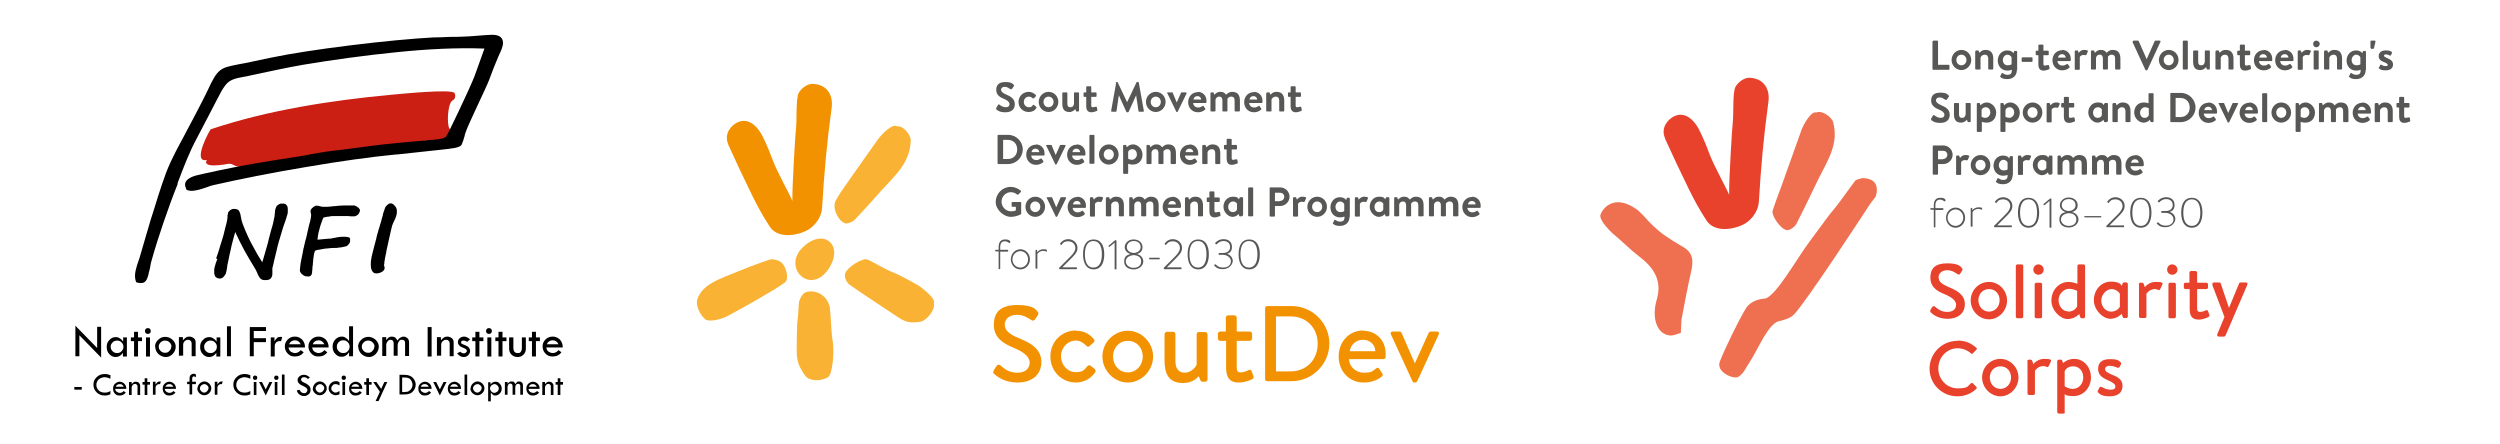 <?xml version="1.0" encoding="UTF-8"?>
<svg xmlns="http://www.w3.org/2000/svg" version="1.1" viewBox="0 0 941.8 167.2">
  <defs>
    <style>
      .cls-1 {
        fill: #ee7050;
      }

      .cls-1, .cls-2, .cls-3, .cls-4, .cls-5, .cls-6 {
        fill-rule: evenodd;
      }

      .cls-7, .cls-6 {
        fill: #f39200;
      }

      .cls-3 {
        fill: #cb1f13;
      }

      .cls-8 {
        fill: #575756;
      }

      .cls-9, .cls-4 {
        fill: #e8412c;
      }

      .cls-5 {
        fill: #f9b233;
      }
    </style>
  </defs>
  <!-- Generator: Adobe Illustrator 28.7.1, SVG Export Plug-In . SVG Version: 1.2.0 Build 142)  -->
  <g>
    <g id="Warstwa_1">
      <g>
        <g>
          <path class="cls-8" d="M375.4,41c-.2-.1-.2-.2,0-.5l.6-1c.1-.2.4-.2.5-.1.6.5,1.4,1,2.4,1s1.4-.5,1.4-1.2-.7-1.4-2-1.9c-1.5-.6-3-1.5-3-3.4s1-3,3.5-3,2.8.8,3.1,1.1c.2,0,.2.4,0,.5l-.6.9c-.1.2-.4.3-.6.2-.7-.4-1.3-.9-2.2-.9s-1.4.5-1.4,1.1.6,1.2,1.9,1.8c1.5.6,3.3,1.5,3.3,3.6s-1.4,3.1-3.6,3.1-3-.8-3.5-1.2Z"/>
          <path class="cls-8" d="M387.5,34.6c1.1,0,2,.5,2.7,1.2.2.2,0,.4,0,.5l-.7.7c-.2.2-.3,0-.5,0-.3-.3-.8-.6-1.4-.6-1.1,0-1.9.9-1.9,2s.8,2,1.9,2,1.2-.4,1.5-.8c.1-.1.3-.2.5,0l.7.6c.2.2.3.3.1.5-.6,1-1.6,1.5-2.9,1.5-2.1,0-3.8-1.6-3.8-3.8s1.7-3.8,3.9-3.8Z"/>
          <path class="cls-8" d="M395,34.6c2.1,0,3.7,1.7,3.7,3.8s-1.7,3.8-3.7,3.8-3.7-1.7-3.7-3.8,1.7-3.8,3.7-3.8ZM395,40.4c1.1,0,1.9-.9,1.9-2s-.8-2-1.9-2-1.9.9-1.9,2,.8,2,1.9,2Z"/>
          <path class="cls-8" d="M400.2,35.1c0-.2.2-.3.3-.3h1.3c.2,0,.3.1.3.3v3.9c0,1,.3,1.4,1.2,1.4s1.2-.7,1.3-1.4v-3.9c0-.3,0-.3.4-.3h1.2c.2,0,.3.1.3.3v6.6c0,.2-.2.3-.3.3h-.6c-.2,0-.3-.1-.3-.3l-.2-.6c-.4.4-1.1,1.1-2.2,1.1-2.2,0-2.7-1.4-2.7-3.2v-3.9Z"/>
          <path class="cls-8" d="M409.2,36.5h-.7c-.2,0-.3-.2-.3-.3v-1.1c0-.2.1-.3.3-.3h.7v-2c0-.2.2-.3.3-.3h1.3c.2,0,.3.2.3.3v2h1.7c.2,0,.3.1.3.3v1.1c0,.2-.2.3-.3.3h-1.7v3.3c0,.5.2.6.6.6s.9-.2,1.1-.2c.2,0,.4,0,.4.2l.2,1c0,.2,0,.3-.2.4-.3.1-1.3.5-2,.5-1.6,0-2-1.1-2-2.3v-3.3Z"/>
          <path class="cls-8" d="M420.2,31.1c0-.1.1-.2.3-.2h.3c.1,0,.2,0,.3.2l3.5,7.4h0l3.5-7.4c0,0,.1-.2.3-.2h.3c.2,0,.3.1.3.2l1.9,10.6c0,.2,0,.4-.3.4h-1.4c-.1,0-.3-.1-.3-.2l-.9-6h0l-2.8,6.2c0,0-.1.2-.3.2h-.3c-.1,0-.2,0-.3-.2l-2.8-6.2h0l-.9,6c0,.1-.1.2-.3.2h-1.4c-.2,0-.3-.1-.3-.4l1.9-10.6Z"/>
          <path class="cls-8" d="M435.4,34.6c2.1,0,3.7,1.7,3.7,3.8s-1.7,3.8-3.7,3.8-3.7-1.7-3.7-3.8,1.7-3.8,3.7-3.8ZM435.4,40.4c1.1,0,1.9-.9,1.9-2s-.8-2-1.9-2-1.9.9-1.9,2,.8,2,1.9,2Z"/>
          <path class="cls-8" d="M439.7,35.2c-.1-.2,0-.4.3-.4h1.5c.2,0,.3,0,.3.2l1.5,3.6h0l1.6-3.6c0-.2.3-.2.5-.2h1.3c.3,0,.4.2.3.4l-3.3,6.8c0,0-.2.2-.3.2h0c-.2,0-.3,0-.3-.2l-3.3-6.8Z"/>
          <path class="cls-8" d="M451.2,34.6c1.9,0,3.3,1.4,3.3,3.4s0,.4,0,.5c0,.2-.2.3-.3.3h-4.7c0,.9.8,1.7,1.8,1.7s1.2-.3,1.6-.5c.2-.1.4-.2.5,0l.6.8c.1.1.1.3,0,.5-.6.5-1.5,1-2.7,1-2.2,0-3.7-1.7-3.7-3.8s1.5-3.8,3.7-3.8ZM452.5,37.5c0-.7-.6-1.3-1.4-1.3s-1.4.5-1.5,1.3h2.9Z"/>
          <path class="cls-8" d="M456,35.1c0-.2.2-.3.3-.3h.6c.2,0,.3,0,.3.2l.3.7c.3-.3.9-1.1,2.2-1.1s1.6.4,2.2,1.1c.3-.3,1-1.1,2.3-1.1,2.3,0,2.9,1.5,2.9,3.4v3.7c0,.2-.2.3-.4.3h-1.3c-.2,0-.3-.2-.3-.3v-3.8c0-.9-.3-1.5-1.3-1.5s-1.4.8-1.4.8c0,0,0,.4,0,.7v3.8c0,.2-.2.3-.3.3h-1.3c-.2,0-.3-.2-.3-.3v-3.8c0-.9-.3-1.5-1.2-1.5s-1.2.6-1.4,1.1v4.2c0,.2-.2.3-.3.3h-1.3c-.2,0-.3-.2-.3-.3v-6.6Z"/>
          <path class="cls-8" d="M472.3,34.6c1.9,0,3.3,1.4,3.3,3.4s0,.4,0,.5c0,.2-.2.3-.3.3h-4.7c0,.9.8,1.7,1.8,1.7s1.2-.3,1.6-.5c.2-.1.4-.2.5,0l.6.8c.1.1.1.3,0,.5-.6.5-1.5,1-2.7,1-2.2,0-3.7-1.7-3.7-3.8s1.5-3.8,3.7-3.8ZM473.6,37.5c0-.7-.6-1.3-1.4-1.3s-1.4.5-1.5,1.3h2.9Z"/>
          <path class="cls-8" d="M477.1,35.1c0-.2.2-.3.3-.3h.6c.2,0,.3,0,.3.2l.3.7c.3-.3.9-1.1,2.3-1.1,2.3,0,2.9,1.6,2.9,3.3v3.8c0,.2-.2.3-.3.3h-1.3c-.2,0-.3-.2-.3-.3v-3.8c0-.9-.4-1.5-1.3-1.5s-1.4.6-1.6,1.1v4.2c0,.3-.1.3-.5.3h-1.2c-.2,0-.3-.2-.3-.3v-6.6Z"/>
          <path class="cls-8" d="M486.2,36.5h-.7c-.2,0-.3-.2-.3-.3v-1.1c0-.2.1-.3.3-.3h.7v-2c0-.2.2-.3.3-.3h1.3c.2,0,.3.2.3.3v2h1.7c.2,0,.3.1.3.3v1.1c0,.2-.2.3-.3.3h-1.7v3.3c0,.5.2.6.6.6s.9-.2,1.1-.2c.2,0,.4,0,.4.2l.2,1c0,.2,0,.3-.2.4-.3.1-1.3.5-2,.5-1.6,0-2-1.1-2-2.3v-3.3Z"/>
          <path class="cls-8" d="M375.8,51.1c0-.2.1-.3.3-.3h3.7c3,0,5.5,2.5,5.5,5.5s-2.5,5.5-5.5,5.5h-3.7c-.2,0-.3-.1-.3-.3v-10.4ZM379.7,59.9c2,0,3.5-1.4,3.5-3.6s-1.5-3.6-3.5-3.6h-1.8v7.2h1.8Z"/>
          <path class="cls-8" d="M390.2,54.4c1.9,0,3.3,1.4,3.3,3.4s0,.4,0,.5c0,.2-.2.3-.3.3h-4.7c0,.9.8,1.7,1.8,1.7s1.2-.3,1.6-.5c.2-.1.4-.2.5,0l.6.8c.1.1.1.3,0,.5-.6.5-1.5,1-2.7,1-2.2,0-3.7-1.7-3.7-3.8s1.5-3.8,3.7-3.8ZM391.5,57.3c0-.7-.6-1.3-1.4-1.3s-1.4.5-1.5,1.3h2.9Z"/>
          <path class="cls-8" d="M394.1,55c-.1-.2,0-.4.3-.4h1.5c.2,0,.3,0,.3.2l1.5,3.6h0l1.6-3.6c0-.2.3-.2.5-.2h1.3c.3,0,.4.2.3.4l-3.3,6.8c0,0-.2.2-.3.2h0c-.2,0-.3,0-.3-.2l-3.3-6.8Z"/>
          <path class="cls-8" d="M405.6,54.4c1.9,0,3.3,1.4,3.3,3.4s0,.4,0,.5c0,.2-.2.3-.3.3h-4.7c0,.9.8,1.7,1.8,1.7s1.2-.3,1.6-.5c.2-.1.4-.2.5,0l.6.8c.1.1.1.3,0,.5-.6.5-1.5,1-2.7,1-2.2,0-3.7-1.7-3.7-3.8s1.5-3.8,3.7-3.8ZM406.9,57.3c0-.7-.6-1.3-1.4-1.3s-1.4.5-1.5,1.3h2.9Z"/>
          <path class="cls-8" d="M410.4,51.1c0-.2.2-.3.3-.3h1.3c.2,0,.3.2.3.3v10.3c0,.2-.2.3-.3.3h-1.3c-.2,0-.3-.2-.3-.3v-10.3Z"/>
          <path class="cls-8" d="M417.7,54.4c2.1,0,3.7,1.7,3.7,3.8s-1.7,3.8-3.7,3.8-3.7-1.7-3.7-3.8,1.7-3.8,3.7-3.8ZM417.7,60.2c1.1,0,1.9-.9,1.9-2s-.8-2-1.9-2-1.9.9-1.9,2,.8,2,1.9,2Z"/>
          <path class="cls-8" d="M426.7,62c-.7,0-1.4-.2-1.7-.3v3.5c0,.2-.2.3-.3.3h-1.3c-.2,0-.3-.2-.3-.3v-10.3c0-.2.2-.3.3-.3h.6c.2,0,.3.1.3.3l.2.6s.8-1.1,2.4-1.1,3.5,1.6,3.5,3.8-1.4,3.8-3.6,3.8ZM425,59.8s.6.4,1.5.4,1.8-1,1.8-2-.6-2-1.7-2-1.4.6-1.6,1v2.6Z"/>
          <path class="cls-8" d="M431.9,54.9c0-.2.2-.3.3-.3h.6c.2,0,.3,0,.3.2l.3.7c.3-.3.9-1.1,2.2-1.1s1.6.4,2.2,1.1c.3-.3,1-1.1,2.3-1.1,2.3,0,2.9,1.5,2.9,3.4v3.7c0,.2-.2.3-.4.3h-1.3c-.2,0-.3-.2-.3-.3v-3.8c0-.9-.3-1.5-1.3-1.5s-1.4.8-1.4.8c0,0,0,.4,0,.7v3.8c0,.2-.2.3-.3.3h-1.3c-.2,0-.3-.2-.3-.3v-3.8c0-.9-.3-1.5-1.2-1.5s-1.2.6-1.4,1.1v4.2c0,.2-.2.3-.3.3h-1.3c-.2,0-.3-.2-.3-.3v-6.6Z"/>
          <path class="cls-8" d="M448.1,54.4c1.9,0,3.3,1.4,3.3,3.4s0,.4,0,.5c0,.2-.2.3-.3.3h-4.7c0,.9.8,1.7,1.8,1.7s1.2-.3,1.6-.5c.2-.1.4-.2.5,0l.6.8c.1.1.1.3,0,.5-.6.5-1.5,1-2.7,1-2.2,0-3.7-1.7-3.7-3.8s1.5-3.8,3.7-3.8ZM449.5,57.3c0-.7-.6-1.3-1.4-1.3s-1.4.5-1.5,1.3h2.9Z"/>
          <path class="cls-8" d="M453,54.9c0-.2.2-.3.3-.3h.6c.2,0,.3,0,.3.2l.3.7c.3-.3.9-1.1,2.3-1.1,2.3,0,2.9,1.6,2.9,3.3v3.8c0,.2-.2.3-.3.3h-1.3c-.2,0-.3-.2-.3-.3v-3.8c0-.9-.4-1.5-1.3-1.5s-1.4.6-1.6,1.1v4.2c0,.3-.1.3-.5.3h-1.2c-.2,0-.3-.2-.3-.3v-6.6Z"/>
          <path class="cls-8" d="M462.1,56.3h-.7c-.2,0-.3-.2-.3-.3v-1.1c0-.2.1-.3.3-.3h.7v-2c0-.2.2-.3.3-.3h1.3c.2,0,.3.2.3.3v2h1.7c.2,0,.3.1.3.3v1.1c0,.2-.2.3-.3.3h-1.7v3.3c0,.5.2.6.6.6s.9-.2,1.1-.2c.2,0,.4,0,.4.2l.2,1c0,.2,0,.3-.2.4-.3.1-1.3.5-2,.5-1.6,0-2-1.1-2-2.3v-3.3Z"/>
          <path class="cls-8" d="M380.8,70.4c1.4,0,2.8.6,3.8,1.5.1.1.1.3,0,.4l-1,1c-.1.1-.3.1-.4,0-.7-.6-1.5-.9-2.4-.9-2,0-3.5,1.7-3.5,3.6s1.6,3.6,3.5,3.6,1.6-.3,1.9-.4v-1.3h-1.3c-.2,0-.3-.1-.3-.3v-1.2c0-.2.1-.3.3-.3h3c.2,0,.3.1.3.3v4c0,.1,0,.2-.1.3,0,0-1.6,1-3.9,1s-5.6-2.5-5.6-5.6,2.5-5.7,5.6-5.7Z"/>
          <path class="cls-8" d="M390,74.1c2.1,0,3.7,1.7,3.7,3.8s-1.7,3.8-3.7,3.8-3.7-1.7-3.7-3.8,1.7-3.8,3.7-3.8ZM390,79.9c1.1,0,1.9-.9,1.9-2s-.8-2-1.9-2-1.9.9-1.9,2,.8,2,1.9,2Z"/>
          <path class="cls-8" d="M394.3,74.7c-.1-.2,0-.4.3-.4h1.5c.2,0,.3,0,.3.2l1.5,3.6h0l1.6-3.6c0-.2.3-.2.5-.2h1.3c.3,0,.4.2.3.4l-3.3,6.8c0,0-.2.2-.3.2h0c-.2,0-.3,0-.3-.2l-3.3-6.8Z"/>
          <path class="cls-8" d="M405.8,74.1c1.9,0,3.3,1.4,3.3,3.4s0,.4,0,.5c0,.2-.2.3-.3.3h-4.7c0,.9.8,1.7,1.8,1.7s1.2-.3,1.6-.5c.2-.1.4-.2.5,0l.6.8c.1.1.1.3,0,.5-.6.5-1.5,1-2.7,1-2.2,0-3.7-1.7-3.7-3.8s1.5-3.8,3.7-3.8ZM407.1,77c0-.7-.6-1.3-1.4-1.3s-1.4.5-1.5,1.3h2.9Z"/>
          <path class="cls-8" d="M410.6,74.6c0-.2.2-.3.3-.3h.6c.2,0,.3,0,.3.2l.3.7c.3-.4.9-1.1,2-1.1s1.6.2,1.4.7l-.5,1.1c0,.2-.3.2-.4.2-.2,0-.3-.1-.7-.1-.8,0-1.3.5-1.4.8v4.5c0,.3-.2.3-.4.3h-1.2c-.2,0-.3-.2-.3-.3v-6.6Z"/>
          <path class="cls-8" d="M416.7,74.6c0-.2.2-.3.3-.3h.6c.2,0,.3,0,.3.2l.3.7c.3-.3.9-1.1,2.3-1.1,2.3,0,2.9,1.6,2.9,3.3v3.8c0,.2-.2.3-.3.3h-1.3c-.2,0-.3-.2-.3-.3v-3.8c0-.9-.4-1.5-1.3-1.5s-1.4.6-1.6,1.1v4.2c0,.3-.1.3-.5.3h-1.2c-.2,0-.3-.2-.3-.3v-6.6Z"/>
          <path class="cls-8" d="M425.4,74.6c0-.2.2-.3.3-.3h.6c.2,0,.3,0,.3.2l.3.7c.3-.3.9-1.1,2.2-1.1s1.6.4,2.2,1.1c.3-.3,1-1.1,2.3-1.1,2.3,0,2.9,1.5,2.9,3.4v3.7c0,.2-.2.3-.4.3h-1.3c-.2,0-.3-.2-.3-.3v-3.8c0-.9-.3-1.5-1.3-1.5s-1.4.8-1.4.8c0,0,0,.4,0,.7v3.8c0,.2-.2.3-.3.3h-1.3c-.2,0-.3-.2-.3-.3v-3.8c0-.9-.3-1.5-1.2-1.5s-1.2.6-1.4,1.1v4.2c0,.2-.2.3-.3.3h-1.3c-.2,0-.3-.2-.3-.3v-6.6Z"/>
          <path class="cls-8" d="M441.6,74.1c1.9,0,3.3,1.4,3.3,3.4s0,.4,0,.5c0,.2-.2.3-.3.3h-4.7c0,.9.8,1.7,1.8,1.7s1.2-.3,1.6-.5c.2-.1.4-.2.5,0l.6.8c.1.1.1.3,0,.5-.6.5-1.5,1-2.7,1-2.2,0-3.7-1.7-3.7-3.8s1.5-3.8,3.7-3.8ZM443,77c0-.7-.6-1.3-1.4-1.3s-1.4.5-1.5,1.3h2.9Z"/>
          <path class="cls-8" d="M446.5,74.6c0-.2.2-.3.3-.3h.6c.2,0,.3,0,.3.2l.3.7c.3-.3.9-1.1,2.3-1.1,2.3,0,2.9,1.6,2.9,3.3v3.8c0,.2-.2.3-.3.3h-1.3c-.2,0-.3-.2-.3-.3v-3.8c0-.9-.4-1.5-1.3-1.5s-1.4.6-1.6,1.1v4.2c0,.3-.1.3-.5.3h-1.2c-.2,0-.3-.2-.3-.3v-6.6Z"/>
          <path class="cls-8" d="M455.6,76.1h-.7c-.2,0-.3-.2-.3-.3v-1.1c0-.2.1-.3.3-.3h.7v-2c0-.2.2-.3.3-.3h1.3c.2,0,.3.2.3.3v2h1.7c.2,0,.3.1.3.3v1.1c0,.2-.2.3-.3.3h-1.7v3.3c0,.5.2.6.6.6s.9-.2,1.1-.2c.2,0,.4,0,.4.2l.2,1c0,.2,0,.3-.2.4-.3.1-1.3.5-2,.5-1.6,0-2-1.1-2-2.3v-3.3Z"/>
          <path class="cls-8" d="M468.1,81.2c0,.2-.2.3-.3.3h-.7c-.2,0-.3-.1-.3-.3l-.2-.6s-.8,1.1-2.3,1.1-3.4-1.7-3.4-3.8,1.5-3.8,3.5-3.8,2,.6,2.3,1l.3-.6c0-.2.2-.2.3-.2h.7c.2,0,.3.1.3.3v6.6ZM466.1,76.9c-.2-.4-.6-1-1.6-1s-1.8.9-1.8,2,.6,2,1.7,2,1.5-.6,1.6-1v-2Z"/>
          <path class="cls-8" d="M470.2,70.9c0-.2.2-.3.3-.3h1.3c.2,0,.3.2.3.3v10.3c0,.2-.2.3-.3.3h-1.3c-.2,0-.3-.2-.3-.3v-10.3Z"/>
          <path class="cls-8" d="M478.3,70.9c0-.2.1-.3.3-.3h3.7c1.9,0,3.5,1.6,3.5,3.5s-1.6,3.5-3.5,3.5h-2v3.7c0,.2-.1.3-.3.3h-1.4c-.2,0-.3-.1-.3-.3v-10.4ZM482.2,75.7c.9,0,1.6-.7,1.6-1.6s-.7-1.5-1.6-1.5h-1.9v3.2h1.9Z"/>
          <path class="cls-8" d="M487.1,74.6c0-.2.2-.3.3-.3h.6c.2,0,.3,0,.3.2l.3.7c.3-.4.9-1.1,2-1.1s1.6.2,1.4.7l-.5,1.1c0,.2-.3.2-.4.2-.2,0-.3-.1-.7-.1-.8,0-1.3.5-1.4.8v4.5c0,.3-.2.3-.4.3h-1.2c-.2,0-.3-.2-.3-.3v-6.6Z"/>
          <path class="cls-8" d="M496.2,74.1c2.1,0,3.7,1.7,3.7,3.8s-1.7,3.8-3.7,3.8-3.7-1.7-3.7-3.8,1.7-3.8,3.7-3.8ZM496.2,79.9c1.1,0,1.9-.9,1.9-2s-.8-2-1.9-2-1.9.9-1.9,2,.8,2,1.9,2Z"/>
          <path class="cls-8" d="M508.4,81.6c0,2.3-1.6,3.5-3.6,3.5s-2.3-.6-2.6-.8c-.1,0-.2-.3,0-.4l.5-1c0-.1.3-.2.4,0,.3.2,1,.6,1.7.6,1.1,0,1.7-.4,1.7-1.7v-.2c-.3.1-1,.3-1.7.3-2.2,0-3.6-1.7-3.6-3.8s1.5-3.8,3.5-3.8,2.4,1.1,2.4,1.1l.2-.6c0-.2.2-.3.3-.3h.6c.2,0,.3.2.3.3v7ZM506.4,76.9c-.2-.4-.7-1-1.6-1s-1.7,1-1.7,2,.6,2,1.8,2,1.5-.4,1.5-.4v-2.6Z"/>
          <path class="cls-8" d="M510.4,74.6c0-.2.2-.3.3-.3h.6c.2,0,.3,0,.3.2l.3.7c.3-.4.9-1.1,2-1.1s1.6.2,1.4.7l-.5,1.1c0,.2-.3.2-.4.2-.2,0-.3-.1-.7-.1-.8,0-1.3.5-1.4.8v4.5c0,.3-.2.3-.4.3h-1.2c-.2,0-.3-.2-.3-.3v-6.6Z"/>
          <path class="cls-8" d="M523.2,81.2c0,.2-.2.3-.3.3h-.7c-.2,0-.3-.1-.3-.3l-.2-.6s-.8,1.1-2.3,1.1-3.4-1.7-3.4-3.8,1.5-3.8,3.5-3.8,2,.6,2.3,1l.3-.6c0-.2.2-.2.3-.2h.7c.2,0,.3.1.3.3v6.6ZM521.2,76.9c-.2-.4-.6-1-1.6-1s-1.8.9-1.8,2,.6,2,1.7,2,1.5-.6,1.6-1v-2Z"/>
          <path class="cls-8" d="M525.2,74.6c0-.2.2-.3.3-.3h.6c.2,0,.3,0,.3.2l.3.7c.3-.3.9-1.1,2.2-1.1s1.6.4,2.2,1.1c.3-.3,1-1.1,2.3-1.1,2.3,0,2.9,1.5,2.9,3.4v3.7c0,.2-.2.3-.4.3h-1.3c-.2,0-.3-.2-.3-.3v-3.8c0-.9-.3-1.5-1.3-1.5s-1.4.8-1.4.8c0,0,0,.4,0,.7v3.8c0,.2-.2.3-.3.3h-1.3c-.2,0-.3-.2-.3-.3v-3.8c0-.9-.3-1.5-1.2-1.5s-1.2.6-1.4,1.1v4.2c0,.2-.2.3-.3.3h-1.3c-.2,0-.3-.2-.3-.3v-6.6Z"/>
          <path class="cls-8" d="M538.3,74.6c0-.2.2-.3.3-.3h.6c.2,0,.3,0,.3.2l.3.7c.3-.3.9-1.1,2.2-1.1s1.6.4,2.2,1.1c.3-.3,1-1.1,2.3-1.1,2.3,0,2.9,1.5,2.9,3.4v3.7c0,.2-.2.3-.4.3h-1.3c-.2,0-.3-.2-.3-.3v-3.8c0-.9-.3-1.5-1.3-1.5s-1.4.8-1.4.8c0,0,0,.4,0,.7v3.8c0,.2-.2.3-.3.3h-1.3c-.2,0-.3-.2-.3-.3v-3.8c0-.9-.3-1.5-1.2-1.5s-1.2.6-1.4,1.1v4.2c0,.2-.2.3-.3.3h-1.3c-.2,0-.3-.2-.3-.3v-6.6Z"/>
          <path class="cls-8" d="M554.5,74.1c1.9,0,3.3,1.4,3.3,3.4s0,.4,0,.5c0,.2-.2.3-.3.3h-4.7c0,.9.8,1.7,1.8,1.7s1.2-.3,1.6-.5c.2-.1.4-.2.5,0l.6.8c.1.1.1.3,0,.5-.6.5-1.5,1-2.7,1-2.2,0-3.7-1.7-3.7-3.8s1.5-3.8,3.7-3.8ZM555.9,77c0-.7-.6-1.3-1.4-1.3s-1.4.5-1.5,1.3h2.9Z"/>
          <path class="cls-8" d="M376.2,94.7h-1.1c-.2,0-.2-.1-.2-.2v-.2c0-.1,0-.2.2-.2h1.1v-1.1c0-1.7.8-2.8,2.4-2.8s1.7.4,2,.8c0,.1.1.2,0,.3l-.2.2c0,.1-.2.1-.3,0-.4-.3-.9-.6-1.6-.6-1.1,0-1.7.8-1.7,2.1v1.1h2.7c.2,0,.3,0,.3.2v.3c0,.1,0,.2-.3.2h-2.7v6.4c0,.1,0,.2-.2.2h-.2c-.1,0-.2-.1-.2-.2v-6.4Z"/>
          <path class="cls-8" d="M384.4,93.9c2,0,3.6,1.7,3.6,3.8s-1.6,3.8-3.6,3.8-3.6-1.7-3.6-3.8,1.6-3.8,3.6-3.8ZM384.4,100.8c1.6,0,2.9-1.4,2.9-3.1s-1.3-3.1-2.9-3.1-3,1.4-3,3.1,1.3,3.1,3,3.1Z"/>
          <path class="cls-8" d="M390.2,94.3c0-.1,0-.2.2-.2h.1c.1,0,.2,0,.2.2v.7c.3-.3,1-1.1,2.4-1.1s1,.2,1.1.2c.2,0,.2.2.2.3v.3c-.1.1-.3.2-.4,0,0,0-.5-.2-1-.2-1.4,0-2.2,1.1-2.2,1.2v5.3c0,.2,0,.2-.2.2h-.3c-.1,0-.2-.1-.2-.2v-6.8Z"/>
          <path class="cls-8" d="M400.1,100.7h5.4c.1,0,.2,0,.2.2v.3c0,.1,0,.2-.2.2h-6.3c-.1,0-.2,0-.2-.2h0c0-.3,0-.3.1-.4l4.2-4.2c1.1-1.1,1.8-2.1,1.8-3.2s-.8-2.5-2.7-2.5-2.2,1.1-2.5,1.3c0,.1-.2.1-.3,0l-.2-.2c0,0-.1-.2,0-.3,0,0,1-1.6,3-1.6s3.5,1.5,3.5,3.2-.9,2.5-2,3.7l-3.7,3.7h0Z"/>
          <path class="cls-8" d="M408,95.8c0-3.6,1.4-5.6,4-5.6s4,2.1,4,5.6-1.4,5.7-4,5.7-4-2.2-4-5.7ZM415.1,95.8c0-3.2-1.1-5-3.2-5s-3.2,1.8-3.2,5,1.1,5,3.2,5,3.2-1.8,3.2-5Z"/>
          <path class="cls-8" d="M419.9,91.4l-1.9,1.6c0,0-.2,0-.2,0l-.2-.2c0,0,0-.2,0-.2l2.5-2.1c0,0,.2,0,.3,0h0c.1,0,.2,0,.2.2v10.6c0,.1,0,.2-.2.2h-.3c-.1,0-.2,0-.2-.2v-9.7h0Z"/>
          <path class="cls-8" d="M425.8,95.7h0c-1.1-.4-2.1-1.3-2.1-2.6s1.2-2.9,3.3-2.9,3.4,1.3,3.4,2.9-1,2.3-2.1,2.6h0c1.3.3,2.4,1.3,2.4,2.8s-1.5,3-3.6,3-3.6-1.1-3.6-3,1.1-2.5,2.4-2.8ZM427,100.9c1.6,0,2.9-.8,2.9-2.4s-1.1-2.3-2.9-2.4c-1.8.2-2.9,1.1-2.9,2.4s1.3,2.4,2.9,2.4ZM429.7,93.1c0-1.3-.9-2.3-2.6-2.3s-2.6,1.1-2.6,2.3,1,2.1,2.6,2.2c1.6-.1,2.6-1,2.6-2.2Z"/>
          <path class="cls-8" d="M432.9,97.5v-.2c0-.1,0-.2.2-.2h3.6c.1,0,.2,0,.2.2v.2c0,.1,0,.2-.2.2h-3.6c-.1,0-.2,0-.2-.2Z"/>
          <path class="cls-8" d="M439.5,100.7h5.4c.1,0,.2,0,.2.2v.3c0,.1,0,.2-.2.2h-6.3c-.1,0-.2,0-.2-.2h0c0-.3,0-.3.1-.4l4.2-4.2c1.1-1.1,1.8-2.1,1.8-3.2s-.8-2.5-2.7-2.5-2.2,1.1-2.5,1.3c0,.1-.2.1-.3,0l-.2-.2c0,0-.1-.2,0-.3,0,0,1-1.6,3-1.6s3.5,1.5,3.5,3.2-.9,2.5-2,3.7l-3.7,3.7h0Z"/>
          <path class="cls-8" d="M447.4,95.8c0-3.6,1.4-5.6,4-5.6s4,2.1,4,5.6-1.4,5.7-4,5.7-4-2.2-4-5.7ZM454.5,95.8c0-3.2-1.1-5-3.2-5s-3.2,1.8-3.2,5,1.1,5,3.2,5,3.2-1.8,3.2-5Z"/>
          <path class="cls-8" d="M457.4,99.8l.3-.2c.1,0,.2,0,.3,0,.4.4,1,1.2,2.8,1.2s2.9-1,2.9-2.4-1.5-2.4-2.9-2.4h-1.5c-.2,0-.2,0-.2-.2v-.3c0-.1,0-.2.2-.2h1.5c1.2,0,2.6-.6,2.6-2.2s-1.1-2.3-2.5-2.3-2.4,1-2.5,1.2c0,0-.2.1-.3,0l-.3-.2c0,0,0-.2,0-.3,0,0,1.1-1.4,3.1-1.4s3.2,1.1,3.2,2.9-.9,2.3-1.8,2.6h0c1.1.4,2.1,1.4,2.1,2.7s-1.4,3.1-3.7,3.1-2.9-1-3.3-1.4c0-.1,0-.2,0-.3Z"/>
          <path class="cls-8" d="M466.6,95.8c0-3.6,1.4-5.6,4-5.6s4,2.1,4,5.6-1.4,5.7-4,5.7-4-2.2-4-5.7ZM473.7,95.8c0-3.2-1.1-5-3.2-5s-3.2,1.8-3.2,5,1.1,5,3.2,5,3.2-1.8,3.2-5Z"/>
        </g>
        <g>
          <path class="cls-7" d="M374.3,139.6l1.1-1.7c.3-.5.9-.7,1.4-.3,1.9,1.6,3.4,2.8,6.5,2.8s4.6-1.7,4.6-3.8-2.1-4-6.1-5.6c-4.1-1.7-7.4-3.9-7.4-8.6s2.4-7.5,8.9-7.5,7.1,2.1,7.5,2.4c.3.2.6.8.2,1.4l-1,1.5c-.3.5-.9.8-1.4.4-1.6-1-3.1-2-5.5-2-3.4,0-4.6,2.1-4.6,3.6,0,2.3,1.8,3.7,5.1,5.1,4.7,1.9,8.7,4.1,8.7,9.1s-3.8,7.7-9,7.7-8.1-2.6-8.7-3.2c-.4-.3-.7-.6-.2-1.3Z"/>
          <path class="cls-7" d="M405.3,124.6c2.9,0,5.1,1.1,6.8,3.2.4.4.2,1-.2,1.3l-1.5,1.3c-.5.5-.9.1-1.2-.2-.9-.9-2.3-1.9-3.8-1.9-3.2,0-5.7,2.6-5.7,5.9s2.4,6,5.6,6,3.4-1.4,4.4-2.3c.4-.4.9-.4,1.3,0l1.3,1c.4.4.6.9.3,1.3-1.5,2.3-4.1,3.9-7.3,3.9-5.2,0-9.6-4.1-9.6-9.8s4.4-9.8,9.6-9.8Z"/>
          <path class="cls-7" d="M424.9,124.6c5.2,0,9.5,4.5,9.5,9.7s-4.3,9.8-9.5,9.8-9.6-4.5-9.6-9.8,4.3-9.7,9.6-9.7ZM424.9,140.3c3.1,0,5.6-2.6,5.6-6s-2.4-5.9-5.6-5.9-5.6,2.5-5.6,5.9,2.4,6,5.6,6Z"/>
          <path class="cls-7" d="M438.7,125.9c0-.4.4-.9.9-.9h2.3c.5,0,.9.4.9.9v10c0,3.1,1.3,4.5,3.6,4.5s4.2-2.2,4.4-3.1v-11.3c0-.8.4-.9,1.1-.9h2.1c.5,0,.9.4.9.9v16.9c0,.5-.4.9-.9.9h-1c-.5,0-.7-.3-.9-.8l-.5-1.3c-.4.4-2.1,2.6-5.9,2.6-5.6,0-7-3.7-7-8.6v-9.7Z"/>
          <path class="cls-7" d="M461.8,128.4h-2.1c-.5,0-.9-.4-.9-.9v-1.7c0-.5.4-.9.9-.9h2.1v-5.2c0-.5.4-.9.9-.9h2.3c.5,0,.9.4.9.9v5.2h4.9c.5,0,.9.4.9.9v1.7c0,.4-.4.9-.9.9h-4.9v10c0,1.6.6,1.9,1.5,1.9s2.3-.5,3-.9c.6-.3.9,0,1.1.4l.7,1.9c.2.5,0,.8-.4,1.1-.8.5-3,1.3-5.2,1.3-3.7,0-4.7-2.3-4.7-5.6v-10.1Z"/>
          <path class="cls-7" d="M476.6,116.1c0-.4.3-.8.7-.8h9.3c7.8,0,14.2,6.4,14.2,14.1s-6.4,14.2-14.2,14.2h-9.3c-.4,0-.7-.4-.7-.8v-26.8ZM486.2,139.9c6,0,10.2-4.4,10.2-10.4s-4.2-10.3-10.2-10.3h-5.5v20.7h5.5Z"/>
          <path class="cls-7" d="M513.5,124.6c4.9,0,8.5,3.6,8.5,8.6s0,1,0,1.3c0,.5-.4.8-.9.8h-12.9c0,2.5,2.3,5.1,5.6,5.1s3.4-.8,4.6-1.6c.4-.3.8-.4,1.1,0l1.1,1.7c.3.4.5.8,0,1.3-1.3,1.2-3.8,2.3-6.9,2.3-5.7,0-9.4-4.5-9.4-9.8s3.7-9.8,9.3-9.8ZM518.1,132.3c0-2.3-1.9-4.3-4.6-4.3s-4.7,1.9-5,4.3h9.6Z"/>
          <path class="cls-7" d="M524,126c-.3-.6,0-1.1.7-1.1h2.5c.4,0,.6.2.8.5l5,11.5h0l5.2-11.5c.2-.5.7-.5,1.3-.5h1.8c.7,0,1,.5.7,1.1l-8.1,17.6c-.1.2-.4.5-.8.5h-.2c-.4,0-.7-.2-.8-.5l-8.1-17.6Z"/>
        </g>
        <g>
          <path class="cls-6" d="M274.4,54.5c-1.9-4.3,1.3-7.3,3.2-8.3,4.9-2.5,8.3,2.6,9.4,4.6,1.6,3.1,3,6.5,4.2,9.8,1.9,4.8,6,12,7.3,15.1-.1-5.3,1.1-25.4,1.4-27.7.3-2.7-.1-10.4.9-12.8.7-1.6,3.3-3.8,5.5-3.6,5.6.3,7.6,4.6,7,9-1.9,14-2.8,24.5-3.6,37.6-.3,4.5-3.6,7.6-5.9,8.7-5,2.4-11.2,2.5-13.8-1.5-2.5-3.8-4.7-7.8-6.7-11.9-3.1-6.3-6.1-12.7-9-19.1Z"/>
          <path class="cls-5" d="M318.1,84.1c1.1.3,3-.4,3.9-1.3,4.3-4.6,5.8-6.2,10-11,5-5.5,10.9-10.4,11.1-18.9,0-2.3-3-5.7-5.2-5.3-1.6-1.2-5.7,2.8-7.3,5.1-4.1,5.7-8.1,11.5-12.2,17.3-2,2.9-1.7,2.4-3.5,5.4-1.7,3,1.1,8,3.3,8.6Z"/>
          <path class="cls-5" d="M265.5,120.1c-1.8-1.5-3.7-5.4-2.7-7.6,1.9-5.4,8.2-7.4,15.1-10.2,7.8-3.2,8-3,12-4.5,1.2-.4,3.7.3,4.6,1.2,1.8,1.7,2.8,6.2,1.2,7.4-4,3-15.1,9.1-21.3,12.5-2.5,1.4-7.3,2.6-8.9,1.3Z"/>
          <path class="cls-5" d="M313.7,128.6c-.7-4.3-.6-8.7-1.1-13-1.5-5.7-6.9-6.5-9.3-5.4-1.2.6-2.3,2.8-2.4,4.4-.3,7.8-.6,3.8-.7,11.6-.2,9.2-.3,10.3,3.1,15.3,1.7,2.2,5.7,2.2,8.5.7,2-1.1,2.5-10.2,1.9-13.6Z"/>
          <path class="cls-5" d="M345.9,107.5s-6.8-3.9-9.5-4.9c-3.3-1.3-6.3-3.3-9.5-4.8-1.8-.9-8.1,3-8.6,5.5-.2,1.3.7,3.2,1.7,3.9,5.2,3.7,9.5,6.4,14.7,9.9,6.2,4.2,6.9,4.8,12.1,4.1,2.4-.5,5.6-4.6,5-6.9,1.1-2-6-6.9-6-6.9Z"/>
          <path class="cls-5" d="M312.2,101.2c6-9.1-2.2-15.6-9.9-7.9-7.7,7.7,3.1,18.2,9.9,7.9,1.5-2.3-1,1.5,0,0Z"/>
        </g>
      </g>
      <g>
        <path class="cls-1" d="M698.8,68.2c-2,2.6-3.8,5.3-5.8,7.9-1.5,2.1-3.3,4-4.8,6.1-2.2,2.9-4.3,5.9-6.5,8.8-4.9,6.5-13,21.2-17,21.5-3.6.3-5.8,1.8-7,3.7-2.6,4.2-8,15.3-9.8,20-1.6,4,5.3,6.8,6.9,5.8,2.2-1.3,3-3.7,4.4-5.7,3-4.4,6.9-14.7,11.3-15.4.7-.1,4-.9,5.4-2.5,5-5.4,25.5-36.8,28.5-41.4.7-1.1,2.2-2.7,2.3-3.2,1-3.4.1-6.7-5.2-6.7-1.2.4-2.3.5-2.7,1.1Z"/>
        <path class="cls-1" d="M633.6,119.6c1.1-5.8,2.2-11.6,3.5-17.4.9-3.8.8-7-3.1-9.2-2.3-1.3-4.5-2.7-6.7-4.2-1.6-1.1-3.1-2.4-4.5-3.7-2.6-2.4-3.2-3.7-5.9-6-9.3-6.8-13.6.2-14,1.9-.5,2.1,4.1,6.6,5.4,7.6,3.7,3.1,5.4,5.1,9.2,8,5.5,4.2,8.8,9.1,6.6,16.4-1.8,6-.4,13,5.2,13.4,1.4,0,2.8-.7,3.9-1,.2-2.9.1-4.4.4-5.9Z"/>
        <path class="cls-1" d="M678.5,49.4c-2.4,6.6-4.7,13.3-7.1,19.9-1.2,3.3-2.5,6.6-3.6,10-.6,1.9,3.2,7.4,5.5,7.4,1.1,0,2.8-1.2,3.4-2.3,2.9-5.6,5.6-11.4,8.4-17.1,3.3-6.7,7.7-13,5.5-21.2-.6-2.2-4.4-4.7-6.4-3.7-1.8-.7-4.7,4.2-5.7,6.9Z"/>
        <path class="cls-4" d="M627.3,52.2c-1.9-4.3,1.3-7.3,3.2-8.3,4.9-2.5,8.3,2.6,9.4,4.6,1.6,3.1,3,6.5,4.2,9.8,1.9,4.8,6,12,7.3,15.1-.1-5.3,1.1-25.4,1.4-27.7.3-2.7-.1-10.4.9-12.8.7-1.6,3.3-3.8,5.5-3.6,5.6.3,7.6,4.6,7,9-1.9,14-2.8,24.5-3.6,37.6-.3,4.5-3.6,7.6-5.9,8.7-5,2.4-11.2,2.5-13.8-1.5-2.5-3.8-4.7-7.8-6.7-11.9-3.1-6.3-6.1-12.7-9-19.1Z"/>
        <g>
          <path class="cls-9" d="M727.1,116.9l.8-1.2c.2-.4.7-.5,1-.2,1.4,1.1,2.4,2,4.7,2s3.3-1.2,3.3-2.7-1.5-2.8-4.4-4c-3-1.2-5.3-2.8-5.3-6.2s1.7-5.4,6.4-5.4,5.1,1.5,5.4,1.7c.2.1.5.6.2,1l-.7,1.1c-.2.4-.6.6-1,.3-1.1-.7-2.2-1.5-3.9-1.5-2.4,0-3.3,1.5-3.3,2.6,0,1.7,1.3,2.7,3.7,3.7,3.4,1.4,6.2,3,6.2,6.5s-2.7,5.5-6.5,5.5-5.8-1.9-6.2-2.3c-.3-.2-.5-.4-.2-.9Z"/>
          <path class="cls-9" d="M749.3,106.2c3.7,0,6.8,3.2,6.8,7s-3.1,7.1-6.8,7.1-6.9-3.2-6.9-7.1,3.1-7,6.9-7ZM749.3,117.4c2.2,0,4-1.8,4-4.3s-1.7-4.2-4-4.2-4,1.8-4,4.2,1.7,4.3,4,4.3Z"/>
          <path class="cls-9" d="M759.4,100.2c0-.3.3-.6.6-.6h1.6c.3,0,.6.3.6.6v19.1c0,.3-.3.6-.6.6h-1.6c-.3,0-.6-.3-.6-.6v-19.1Z"/>
          <path class="cls-9" d="M766,101.6c0-1.1.8-2,1.9-2s2,.9,2,2-.9,1.9-2,1.9-1.9-.9-1.9-1.9ZM766.5,107.1c0-.3.3-.6.6-.6h1.6c.3,0,.6.3.6.6v12.2c0,.3-.3.6-.6.6h-1.6c-.3,0-.6-.3-.6-.6v-12.2Z"/>
          <path class="cls-9" d="M779.2,106.2c1.7,0,3.1.6,3.4.7v-6.7c0-.3.3-.6.6-.6h1.7c.3,0,.6.3.6.6v19.1c0,.3-.3.6-.6.6h-.7c-.3,0-.5-.2-.6-.6l-.3-1s-1.7,1.9-4.4,1.9-6.1-3.2-6.1-7,2.8-7,6.5-7ZM779.2,117.4c2.1,0,3.2-1.6,3.3-2v-5.8s-1.3-.8-3.1-.8-3.9,1.9-3.9,4.2,1.5,4.3,3.6,4.3Z"/>
          <path class="cls-9" d="M801.6,119.2c0,.3-.3.6-.6.6h-.8c-.3,0-.5-.2-.6-.6l-.3-1s-1.6,1.9-4.3,1.9-6.2-3.2-6.2-7,2.7-7,6.4-7,3.9,1.4,4.1,1.6l.3-.8c0-.3.3-.5.6-.5h.8c.3,0,.6.3.6.6v12.2ZM798.7,110.9c-.1-.4-1.3-2-3.2-2s-3.9,2-3.9,4.3,1.6,4.2,3.7,4.2,3.2-1.5,3.3-1.9v-4.7Z"/>
          <path class="cls-9" d="M805.7,107.1c0-.3.3-.6.6-.6h.7c.3,0,.5.2.6.5l.4,1.2c.2-.3,1.6-2,4.1-2s2.9.3,2.4,1.2l-.7,1.5c-.2.4-.5.5-.8.3-.2-.1-.8-.3-1.2-.3-2,0-3.1,1.6-3.2,1.8v8.5c0,.6-.4.6-.9.6h-1.3c-.3,0-.6-.3-.6-.6v-12.2Z"/>
          <path class="cls-9" d="M816.4,101.6c0-1.1.8-2,1.9-2s2,.9,2,2-.9,1.9-2,1.9-1.9-.9-1.9-1.9ZM816.9,107.1c0-.3.3-.6.6-.6h1.6c.3,0,.6.3.6.6v12.2c0,.3-.3.6-.6.6h-1.6c-.3,0-.6-.3-.6-.6v-12.2Z"/>
          <path class="cls-9" d="M824.8,108.9h-1.5c-.4,0-.6-.3-.6-.6v-1.2c0-.4.3-.6.6-.6h1.5v-3.8c0-.3.3-.6.6-.6h1.7c.3,0,.6.3.6.6v3.8h3.5c.3,0,.6.3.6.6v1.2c0,.3-.3.6-.6.6h-3.5v7.2c0,1.1.4,1.4,1.1,1.4s1.7-.3,2.2-.6c.4-.2.7,0,.8.3l.5,1.4c.1.3,0,.6-.3.8-.6.3-2.1,1-3.7,1-2.7,0-3.4-1.6-3.4-4v-7.3Z"/>
          <path class="cls-9" d="M833.5,107.3c-.2-.5,0-.9.6-.9h1.9c.2,0,.5.1.6.4l3.1,9.2h0l3.8-9.2c.1-.3.4-.4.7-.4h1.8c.6,0,.8.4.6.9l-8.2,19.1c-.1.2-.3.4-.6.4h-1.9c-.5,0-.8-.4-.6-.9l2.7-6.5-4.6-12.1Z"/>
          <path class="cls-9" d="M737.5,128.3c2.9,0,5.1,1,7,2.7.3.2.3.6,0,.8l-1.3,1.3c-.2.3-.5.3-.7,0-1.4-1.2-3.2-1.9-5-1.9-4.2,0-7.3,3.5-7.3,7.6s3.2,7.5,7.3,7.5,3.6-.8,5-1.9c.3-.2.5-.2.7,0l1.3,1.3c.2.2.2.6,0,.8-2,1.9-4.5,2.8-7.1,2.8-5.8,0-10.5-4.6-10.5-10.4s4.7-10.5,10.5-10.5Z"/>
          <path class="cls-9" d="M753.6,135.2c3.7,0,6.8,3.2,6.8,7s-3.1,7.1-6.8,7.1-6.9-3.2-6.9-7.1,3.1-7,6.9-7ZM753.6,146.5c2.2,0,4-1.8,4-4.3s-1.7-4.2-4-4.2-4,1.8-4,4.2,1.7,4.3,4,4.3Z"/>
          <path class="cls-9" d="M763.7,136.1c0-.3.3-.6.6-.6h.7c.3,0,.5.2.6.5l.4,1.2c.2-.3,1.6-2,4.1-2s2.9.3,2.4,1.2l-.7,1.5c-.2.4-.5.5-.8.3-.2-.1-.8-.3-1.2-.3-2,0-3.1,1.6-3.2,1.8v8.5c0,.6-.4.6-.9.6h-1.3c-.3,0-.6-.3-.6-.6v-12.2Z"/>
          <path class="cls-9" d="M777.9,155.2c0,.4-.3.6-.7.6h-1.6c-.3,0-.6-.3-.6-.6v-19.1c0-.3.3-.6.6-.6h.7c.3,0,.5.1.6.4l.3.9c.2-.2,1.7-1.6,4.2-1.6,3.7,0,6.3,3.2,6.3,7s-2.8,7-6.5,7-3.2-.8-3.4-.9v6.9ZM780.9,146.5c2.2,0,3.9-1.9,3.9-4.3s-1.5-4.2-3.8-4.2-3.1,1.5-3.2,1.9v5.6s1.3,1,3.1,1Z"/>
          <path class="cls-9" d="M790.5,147.9c-.2-.1-.4-.4-.2-.7l.6-1.2c.1-.3.5-.4.9-.2.8.4,1.7,1,3.3,1s1.8-.6,1.8-1.3-1-1.5-2.9-2.3c-2.1-.9-3.6-2-3.6-4.2s1.2-3.7,4.4-3.7,3.3.6,3.9,1c.3.2.5.6.3,1l-.5.9c-.2.4-.6.4-.9.3-.9-.4-1.8-.7-2.9-.7s-1.7.6-1.7,1.2c0,.9,1,1.4,2.3,2,2.5,1,4.3,1.9,4.3,4.4s-1.8,3.9-4.8,3.9-3.7-.8-4.4-1.4Z"/>
        </g>
        <g>
          <path class="cls-8" d="M728.1,15.6c0-.2.1-.3.3-.3h1.4c.2,0,.3.1.3.3v8.8h4c.2,0,.3.1.3.3v1.3c0,.2-.1.3-.3.3h-5.8c-.2,0-.3-.1-.3-.3v-10.4Z"/>
          <path class="cls-8" d="M738.9,18.8c2.1,0,3.7,1.7,3.7,3.8s-1.7,3.8-3.7,3.8-3.7-1.7-3.7-3.8,1.7-3.8,3.7-3.8ZM738.9,24.6c1.1,0,1.9-.9,1.9-2s-.8-2-1.9-2-1.9.9-1.9,2,.8,2,1.9,2Z"/>
          <path class="cls-8" d="M744.2,19.3c0-.2.2-.3.3-.3h.6c.2,0,.3,0,.3.2l.3.7c.3-.3.9-1.1,2.3-1.1,2.3,0,2.9,1.6,2.9,3.3v3.8c0,.2-.2.3-.3.3h-1.3c-.2,0-.3-.2-.3-.3v-3.8c0-.9-.4-1.5-1.3-1.5s-1.4.6-1.6,1.1v4.2c0,.3-.1.3-.5.3h-1.2c-.2,0-.3-.2-.3-.3v-6.6Z"/>
          <path class="cls-8" d="M759.8,26.3c0,2.3-1.6,3.5-3.6,3.5s-2.3-.6-2.6-.8c-.1,0-.2-.3,0-.4l.5-1c0-.1.3-.2.4,0,.3.2,1,.6,1.7.6,1.1,0,1.7-.4,1.7-1.7v-.2c-.3.1-1,.3-1.7.3-2.2,0-3.6-1.7-3.6-3.8s1.5-3.8,3.5-3.8,2.4,1.1,2.4,1.1l.2-.6c0-.2.2-.3.3-.3h.6c.2,0,.3.2.3.3v7ZM757.8,21.6c-.2-.4-.7-1-1.6-1s-1.7,1-1.7,2,.6,2,1.8,2,1.5-.4,1.5-.4v-2.6Z"/>
          <path class="cls-8" d="M761.6,23v-1.1c0-.2.1-.3.3-.3h3.5c.2,0,.3.1.3.3v1.1c0,.2-.1.3-.3.3h-3.5c-.2,0-.3-.1-.3-.3Z"/>
          <path class="cls-8" d="M767.9,20.8h-.7c-.2,0-.3-.2-.3-.3v-1.1c0-.2.1-.3.3-.3h.7v-2c0-.2.2-.3.3-.3h1.3c.2,0,.3.2.3.3v2h1.7c.2,0,.3.1.3.3v1.1c0,.2-.2.3-.3.3h-1.7v3.3c0,.5.2.6.6.6s.9-.2,1.1-.2c.2,0,.4,0,.4.2l.2,1c0,.2,0,.3-.2.4-.3.1-1.3.5-2,.5-1.6,0-2-1.1-2-2.3v-3.3Z"/>
          <path class="cls-8" d="M776.8,18.8c1.9,0,3.3,1.4,3.3,3.4s0,.4,0,.5c0,.2-.2.3-.3.3h-4.7c0,.9.8,1.7,1.8,1.7s1.2-.3,1.6-.5c.2-.1.4-.2.5,0l.6.8c.1.1.1.3,0,.5-.6.5-1.5,1-2.7,1-2.2,0-3.7-1.7-3.7-3.8s1.5-3.8,3.7-3.8ZM778.2,21.7c0-.7-.6-1.3-1.4-1.3s-1.4.5-1.5,1.3h2.9Z"/>
          <path class="cls-8" d="M781.6,19.3c0-.2.2-.3.3-.3h.6c.2,0,.3,0,.3.2l.3.7c.3-.4.9-1.1,2-1.1s1.6.2,1.4.7l-.5,1.1c0,.2-.3.2-.4.2-.2,0-.3-.1-.7-.1-.8,0-1.3.5-1.4.8v4.5c0,.3-.2.3-.4.3h-1.2c-.2,0-.3-.2-.3-.3v-6.6Z"/>
          <path class="cls-8" d="M787.7,19.3c0-.2.2-.3.3-.3h.6c.2,0,.3,0,.3.2l.3.7c.3-.3.9-1.1,2.2-1.1s1.6.4,2.2,1.1c.3-.3,1-1.1,2.3-1.1,2.3,0,2.9,1.5,2.9,3.4v3.7c0,.2-.2.3-.4.3h-1.3c-.2,0-.3-.2-.3-.3v-3.8c0-.9-.3-1.5-1.3-1.5s-1.4.8-1.4.8c0,0,0,.4,0,.7v3.8c0,.2-.2.3-.3.3h-1.3c-.2,0-.3-.2-.3-.3v-3.8c0-.9-.3-1.5-1.2-1.5s-1.2.6-1.4,1.1v4.2c0,.2-.2.3-.3.3h-1.3c-.2,0-.3-.2-.3-.3v-6.6Z"/>
          <path class="cls-8" d="M803.5,15.7c0-.2,0-.4.3-.4h1.6c.1,0,.2,0,.3.2l3,6.8h0l3-6.8c0,0,.1-.2.3-.2h1.6c.2,0,.4.2.3.4l-4.9,10.6c0,0-.1.2-.3.2h-.2c-.1,0-.2,0-.3-.2l-4.9-10.6Z"/>
          <path class="cls-8" d="M817,18.8c2.1,0,3.7,1.7,3.7,3.8s-1.7,3.8-3.7,3.8-3.7-1.7-3.7-3.8,1.7-3.8,3.7-3.8ZM817,24.6c1.1,0,1.9-.9,1.9-2s-.8-2-1.9-2-1.9.9-1.9,2,.8,2,1.9,2Z"/>
          <path class="cls-8" d="M822.3,15.6c0-.2.2-.3.3-.3h1.3c.2,0,.3.2.3.3v10.3c0,.2-.2.3-.3.3h-1.3c-.2,0-.3-.2-.3-.3v-10.3Z"/>
          <path class="cls-8" d="M826.2,19.3c0-.2.2-.3.3-.3h1.3c.2,0,.3.1.3.3v3.9c0,1,.3,1.4,1.2,1.4s1.2-.7,1.3-1.4v-3.9c0-.3,0-.3.4-.3h1.2c.2,0,.3.1.3.3v6.6c0,.2-.2.3-.3.3h-.6c-.2,0-.3-.1-.3-.3l-.2-.6c-.4.4-1.1,1.1-2.2,1.1-2.2,0-2.7-1.4-2.7-3.2v-3.9Z"/>
          <path class="cls-8" d="M834.7,19.3c0-.2.2-.3.3-.3h.6c.2,0,.3,0,.3.2l.3.7c.3-.3.9-1.1,2.3-1.1,2.3,0,2.9,1.6,2.9,3.3v3.8c0,.2-.2.3-.3.3h-1.3c-.2,0-.3-.2-.3-.3v-3.8c0-.9-.4-1.5-1.3-1.5s-1.4.6-1.6,1.1v4.2c0,.3-.1.3-.5.3h-1.2c-.2,0-.3-.2-.3-.3v-6.6Z"/>
          <path class="cls-8" d="M843.8,20.8h-.7c-.2,0-.3-.2-.3-.3v-1.1c0-.2.1-.3.3-.3h.7v-2c0-.2.2-.3.3-.3h1.3c.2,0,.3.2.3.3v2h1.7c.2,0,.3.1.3.3v1.1c0,.2-.2.3-.3.3h-1.7v3.3c0,.5.2.6.6.6s.9-.2,1.1-.2c.2,0,.4,0,.4.2l.2,1c0,.2,0,.3-.2.4-.3.1-1.3.5-2,.5-1.6,0-2-1.1-2-2.3v-3.3Z"/>
          <path class="cls-8" d="M852.7,18.8c1.9,0,3.3,1.4,3.3,3.4s0,.4,0,.5c0,.2-.2.3-.3.3h-4.7c0,.9.8,1.7,1.8,1.7s1.2-.3,1.6-.5c.2-.1.4-.2.5,0l.6.8c.1.1.1.3,0,.5-.6.5-1.5,1-2.7,1-2.2,0-3.7-1.7-3.7-3.8s1.5-3.8,3.7-3.8ZM854,21.7c0-.7-.6-1.3-1.4-1.3s-1.4.5-1.5,1.3h2.9Z"/>
          <path class="cls-8" d="M860.7,18.8c1.9,0,3.3,1.4,3.3,3.4s0,.4,0,.5c0,.2-.2.3-.3.3h-4.7c0,.9.8,1.7,1.8,1.7s1.2-.3,1.6-.5c.2-.1.4-.2.5,0l.6.8c.1.1.1.3,0,.5-.6.5-1.5,1-2.7,1-2.2,0-3.7-1.7-3.7-3.8s1.5-3.8,3.7-3.8ZM862.1,21.7c0-.7-.6-1.3-1.4-1.3s-1.4.5-1.5,1.3h2.9Z"/>
          <path class="cls-8" d="M865.6,19.3c0-.2.2-.3.3-.3h.6c.2,0,.3,0,.3.2l.3.7c.3-.4.9-1.1,2-1.1s1.6.2,1.4.7l-.5,1.1c0,.2-.3.2-.4.2-.2,0-.3-.1-.7-.1-.8,0-1.3.5-1.4.8v4.5c0,.3-.2.3-.4.3h-1.2c-.2,0-.3-.2-.3-.3v-6.6Z"/>
          <path class="cls-8" d="M871.4,16.5c0-.7.5-1.2,1.2-1.2s1.3.6,1.3,1.2-.5,1.3-1.3,1.3-1.2-.6-1.2-1.3ZM871.6,19.3c0-.2.2-.3.3-.3h1.3c.2,0,.3.1.3.3v6.6c0,.2-.2.3-.3.3h-1.3c-.2,0-.3-.2-.3-.3v-6.6Z"/>
          <path class="cls-8" d="M875.6,19.3c0-.2.2-.3.3-.3h.6c.2,0,.3,0,.3.2l.3.7c.3-.3.9-1.1,2.3-1.1,2.3,0,2.9,1.6,2.9,3.3v3.8c0,.2-.2.3-.3.3h-1.3c-.2,0-.3-.2-.3-.3v-3.8c0-.9-.4-1.5-1.3-1.5s-1.4.6-1.6,1.1v4.2c0,.3-.1.3-.5.3h-1.2c-.2,0-.3-.2-.3-.3v-6.6Z"/>
          <path class="cls-8" d="M891.2,26.3c0,2.3-1.6,3.5-3.6,3.5s-2.3-.6-2.6-.8c-.1,0-.2-.3,0-.4l.5-1c0-.1.3-.2.4,0,.3.2,1,.6,1.7.6,1.1,0,1.7-.4,1.7-1.7v-.2c-.3.1-1,.3-1.7.3-2.2,0-3.6-1.7-3.6-3.8s1.5-3.8,3.5-3.8,2.4,1.1,2.4,1.1l.2-.6c0-.2.2-.3.3-.3h.6c.2,0,.3.2.3.3v7ZM889.2,21.6c-.2-.4-.7-1-1.6-1s-1.7,1-1.7,2,.6,2,1.8,2,1.5-.4,1.5-.4v-2.6Z"/>
          <path class="cls-8" d="M893,18.1v-2.5c0-.2.1-.3.3-.3h1.3c.2,0,.3.2.3.4l-.6,2.5c0,.1-.2.2-.3.2h-.6c-.2,0-.3-.1-.3-.3Z"/>
          <path class="cls-8" d="M896.2,25.8c0,0-.2-.2,0-.4l.5-.9c0-.2.3-.2.4-.1.3.2.8.5,1.6.5s.8-.2.8-.5-.4-.6-1.4-1c-1.4-.5-2-1.2-2-2.3s.8-2.1,2.6-2.1,1.8.3,2.2.5c.2.1.3.3.2.5l-.4.8c-.1.2-.3.2-.5.1-.3-.2-.8-.4-1.4-.4s-.7.2-.7.5.4.5,1,.8c1.4.6,2.4,1.1,2.4,2.5s-1,2.2-2.8,2.2-2-.4-2.4-.7Z"/>
          <path class="cls-8" d="M727.6,45c-.2-.1-.2-.2,0-.5l.6-1c.1-.2.4-.2.5-.1.6.5,1.4,1,2.4,1s1.4-.5,1.4-1.2-.7-1.4-2-1.9c-1.5-.6-3-1.5-3-3.4s1-3,3.5-3,2.8.8,3.1,1.1c.2,0,.2.4,0,.5l-.6.9c-.1.2-.4.3-.6.2-.7-.4-1.3-.9-2.2-.9s-1.4.5-1.4,1.1.6,1.2,1.9,1.8c1.5.6,3.3,1.5,3.3,3.6s-1.4,3.1-3.6,3.1-3-.8-3.5-1.2Z"/>
          <path class="cls-8" d="M736.1,39.1c0-.2.2-.3.3-.3h1.3c.2,0,.3.1.3.3v3.9c0,1,.3,1.4,1.2,1.4s1.2-.7,1.3-1.4v-3.9c0-.3,0-.3.4-.3h1.2c.2,0,.3.1.3.3v6.6c0,.2-.2.3-.3.3h-.6c-.2,0-.3-.1-.3-.3l-.2-.6c-.4.4-1.1,1.1-2.2,1.1-2.2,0-2.7-1.4-2.7-3.2v-3.9Z"/>
          <path class="cls-8" d="M748.3,46.2c-.7,0-1.4-.2-1.7-.3v3.5c0,.2-.2.3-.3.3h-1.3c-.2,0-.3-.2-.3-.3v-10.3c0-.2.2-.3.3-.3h.6c.2,0,.3.1.3.3l.2.6s.8-1.1,2.4-1.1,3.5,1.6,3.5,3.8-1.4,3.8-3.6,3.8ZM746.5,44s.6.4,1.5.4,1.8-1,1.8-2-.6-2-1.7-2-1.4.6-1.6,1v2.6Z"/>
          <path class="cls-8" d="M757.2,46.2c-.7,0-1.4-.2-1.7-.3v3.5c0,.2-.2.3-.3.3h-1.3c-.2,0-.3-.2-.3-.3v-10.3c0-.2.2-.3.3-.3h.6c.2,0,.3.1.3.3l.2.6s.8-1.1,2.4-1.1,3.5,1.6,3.5,3.8-1.4,3.8-3.6,3.8ZM755.5,44s.6.4,1.5.4,1.8-1,1.8-2-.6-2-1.7-2-1.4.6-1.6,1v2.6Z"/>
          <path class="cls-8" d="M765.7,38.6c2.1,0,3.7,1.7,3.7,3.8s-1.7,3.8-3.7,3.8-3.7-1.7-3.7-3.8,1.7-3.8,3.7-3.8ZM765.7,44.4c1.1,0,1.9-.9,1.9-2s-.8-2-1.9-2-1.9.9-1.9,2,.8,2,1.9,2Z"/>
          <path class="cls-8" d="M771,39.1c0-.2.2-.3.3-.3h.6c.2,0,.3,0,.3.2l.3.7c.3-.4.9-1.1,2-1.1s1.6.2,1.4.7l-.5,1.1c0,.2-.3.2-.4.2-.2,0-.3-.1-.7-.1-.8,0-1.3.5-1.4.8v4.5c0,.3-.2.3-.4.3h-1.2c-.2,0-.3-.2-.3-.3v-6.6Z"/>
          <path class="cls-8" d="M777.5,40.5h-.7c-.2,0-.3-.2-.3-.3v-1.1c0-.2.1-.3.3-.3h.7v-2c0-.2.2-.3.3-.3h1.3c.2,0,.3.2.3.3v2h1.7c.2,0,.3.1.3.3v1.1c0,.2-.2.3-.3.3h-1.7v3.3c0,.5.2.6.6.6s.9-.2,1.1-.2c.2,0,.4,0,.4.2l.2,1c0,.2,0,.3-.2.4-.3.1-1.3.5-2,.5-1.6,0-2-1.1-2-2.3v-3.3Z"/>
          <path class="cls-8" d="M793.9,45.7c0,.2-.2.3-.3.3h-.7c-.2,0-.3-.1-.3-.3l-.2-.6s-.8,1.1-2.3,1.1-3.4-1.7-3.4-3.8,1.5-3.8,3.5-3.8,2,.6,2.3,1l.3-.6c0-.2.2-.2.3-.2h.7c.2,0,.3.1.3.3v6.6ZM791.9,41.4c-.2-.4-.6-1-1.6-1s-1.8.9-1.8,2,.6,2,1.7,2,1.5-.6,1.6-1v-2Z"/>
          <path class="cls-8" d="M795.9,39.1c0-.2.2-.3.3-.3h.6c.2,0,.3,0,.3.2l.3.7c.3-.3.9-1.1,2.3-1.1,2.3,0,2.9,1.6,2.9,3.3v3.8c0,.2-.2.3-.3.3h-1.3c-.2,0-.3-.2-.3-.3v-3.8c0-.9-.4-1.5-1.3-1.5s-1.4.6-1.6,1.1v4.2c0,.3-.1.3-.5.3h-1.2c-.2,0-.3-.2-.3-.3v-6.6Z"/>
          <path class="cls-8" d="M807.7,38.6c.7,0,1.4.2,1.7.3v-3.5c0-.2.2-.3.3-.3h1.3c.2,0,.3.2.3.3v10.3c0,.2-.2.3-.3.3h-.6c-.2,0-.3-.1-.3-.3l-.2-.6s-.8,1.1-2.4,1.1-3.5-1.6-3.5-3.8,1.4-3.8,3.6-3.8ZM809.5,40.8s-.6-.4-1.5-.4-1.8,1-1.8,2,.6,2,1.7,2,1.4-.6,1.6-1v-2.6Z"/>
          <path class="cls-8" d="M817.6,35.3c0-.2.1-.3.3-.3h3.7c3,0,5.5,2.5,5.5,5.5s-2.5,5.5-5.5,5.5h-3.7c-.2,0-.3-.1-.3-.3v-10.4ZM821.4,44.1c2,0,3.5-1.4,3.5-3.6s-1.5-3.6-3.5-3.6h-1.8v7.2h1.8Z"/>
          <path class="cls-8" d="M831.9,38.6c1.9,0,3.3,1.4,3.3,3.4s0,.4,0,.5c0,.2-.2.3-.3.3h-4.7c0,.9.8,1.7,1.8,1.7s1.2-.3,1.6-.5c.2-.1.4-.2.5,0l.6.8c.1.1.1.3,0,.5-.6.5-1.5,1-2.7,1-2.2,0-3.7-1.7-3.7-3.8s1.5-3.8,3.7-3.8ZM833.3,41.5c0-.7-.6-1.3-1.4-1.3s-1.4.5-1.5,1.3h2.9Z"/>
          <path class="cls-8" d="M835.8,39.2c-.1-.2,0-.4.3-.4h1.5c.2,0,.3,0,.3.2l1.5,3.6h0l1.6-3.6c0-.2.3-.2.5-.2h1.3c.3,0,.4.2.3.4l-3.3,6.8c0,0-.2.2-.3.2h0c-.2,0-.3,0-.3-.2l-3.3-6.8Z"/>
          <path class="cls-8" d="M847.3,38.6c1.9,0,3.3,1.4,3.3,3.4s0,.4,0,.5c0,.2-.2.3-.3.3h-4.7c0,.9.8,1.7,1.8,1.7s1.2-.3,1.6-.5c.2-.1.4-.2.5,0l.6.8c.1.1.1.3,0,.5-.6.5-1.5,1-2.7,1-2.2,0-3.7-1.7-3.7-3.8s1.5-3.8,3.7-3.8ZM848.7,41.5c0-.7-.6-1.3-1.4-1.3s-1.4.5-1.5,1.3h2.9Z"/>
          <path class="cls-8" d="M852.2,35.4c0-.2.2-.3.3-.3h1.3c.2,0,.3.2.3.3v10.3c0,.2-.2.3-.3.3h-1.3c-.2,0-.3-.2-.3-.3v-10.3Z"/>
          <path class="cls-8" d="M859.4,38.6c2.1,0,3.7,1.7,3.7,3.8s-1.7,3.8-3.7,3.8-3.7-1.7-3.7-3.8,1.7-3.8,3.7-3.8ZM859.4,44.4c1.1,0,1.9-.9,1.9-2s-.8-2-1.9-2-1.9.9-1.9,2,.8,2,1.9,2Z"/>
          <path class="cls-8" d="M868.4,46.2c-.7,0-1.4-.2-1.7-.3v3.5c0,.2-.2.3-.3.3h-1.3c-.2,0-.3-.2-.3-.3v-10.3c0-.2.2-.3.3-.3h.6c.2,0,.3.1.3.3l.2.6s.8-1.1,2.4-1.1,3.5,1.6,3.5,3.8-1.4,3.8-3.6,3.8ZM866.7,44s.6.4,1.5.4,1.8-1,1.8-2-.6-2-1.7-2-1.4.6-1.6,1v2.6Z"/>
          <path class="cls-8" d="M873.6,39.1c0-.2.2-.3.3-.3h.6c.2,0,.3,0,.3.2l.3.7c.3-.3.9-1.1,2.2-1.1s1.6.4,2.2,1.1c.3-.3,1-1.1,2.3-1.1,2.3,0,2.9,1.5,2.9,3.4v3.7c0,.2-.2.3-.4.3h-1.3c-.2,0-.3-.2-.3-.3v-3.8c0-.9-.3-1.5-1.3-1.5s-1.4.8-1.4.8c0,0,0,.4,0,.7v3.8c0,.2-.2.3-.3.3h-1.3c-.2,0-.3-.2-.3-.3v-3.8c0-.9-.3-1.5-1.2-1.5s-1.2.6-1.4,1.1v4.2c0,.2-.2.3-.3.3h-1.3c-.2,0-.3-.2-.3-.3v-6.6Z"/>
          <path class="cls-8" d="M889.9,38.6c1.9,0,3.3,1.4,3.3,3.4s0,.4,0,.5c0,.2-.2.3-.3.3h-4.7c0,.9.8,1.7,1.8,1.7s1.2-.3,1.6-.5c.2-.1.4-.2.5,0l.6.8c.1.1.1.3,0,.5-.6.5-1.5,1-2.7,1-2.2,0-3.7-1.7-3.7-3.8s1.5-3.8,3.7-3.8ZM891.2,41.5c0-.7-.6-1.3-1.4-1.3s-1.4.5-1.5,1.3h2.9Z"/>
          <path class="cls-8" d="M894.7,39.1c0-.2.2-.3.3-.3h.6c.2,0,.3,0,.3.2l.3.7c.3-.3.9-1.1,2.3-1.1,2.3,0,2.9,1.6,2.9,3.3v3.8c0,.2-.2.3-.3.3h-1.3c-.2,0-.3-.2-.3-.3v-3.8c0-.9-.4-1.5-1.3-1.5s-1.4.6-1.6,1.1v4.2c0,.3-.1.3-.5.3h-1.2c-.2,0-.3-.2-.3-.3v-6.6Z"/>
          <path class="cls-8" d="M903.8,40.5h-.7c-.2,0-.3-.2-.3-.3v-1.1c0-.2.1-.3.3-.3h.7v-2c0-.2.2-.3.3-.3h1.3c.2,0,.3.2.3.3v2h1.7c.2,0,.3.1.3.3v1.1c0,.2-.2.3-.3.3h-1.7v3.3c0,.5.2.6.6.6s.9-.2,1.1-.2c.2,0,.4,0,.4.2l.2,1c0,.2,0,.3-.2.4-.3.1-1.3.5-2,.5-1.6,0-2-1.1-2-2.3v-3.3Z"/>
          <path class="cls-8" d="M728.1,55.1c0-.2.1-.3.3-.3h3.7c1.9,0,3.5,1.6,3.5,3.5s-1.6,3.5-3.5,3.5h-2v3.7c0,.2-.1.3-.3.3h-1.4c-.2,0-.3-.1-.3-.3v-10.4ZM732,59.9c.9,0,1.6-.7,1.6-1.6s-.7-1.5-1.6-1.5h-1.9v3.2h1.9Z"/>
          <path class="cls-8" d="M736.9,58.9c0-.2.2-.3.3-.3h.6c.2,0,.3,0,.3.2l.3.7c.3-.4.9-1.1,2-1.1s1.6.2,1.4.7l-.5,1.1c0,.2-.3.2-.4.2-.2,0-.3-.1-.7-.1-.8,0-1.3.5-1.4.8v4.5c0,.3-.2.3-.4.3h-1.2c-.2,0-.3-.2-.3-.3v-6.6Z"/>
          <path class="cls-8" d="M746.1,58.4c2.1,0,3.7,1.7,3.7,3.8s-1.7,3.8-3.7,3.8-3.7-1.7-3.7-3.8,1.7-3.8,3.7-3.8ZM746.1,64.2c1.1,0,1.9-.9,1.9-2s-.8-2-1.9-2-1.9.9-1.9,2,.8,2,1.9,2Z"/>
          <path class="cls-8" d="M758.2,65.9c0,2.3-1.6,3.5-3.6,3.5s-2.3-.6-2.6-.8c-.1,0-.2-.3,0-.4l.5-1c0-.1.3-.2.4,0,.3.2,1,.6,1.7.6,1.1,0,1.7-.4,1.7-1.7v-.2c-.3.1-1,.3-1.7.3-2.2,0-3.6-1.7-3.6-3.8s1.5-3.8,3.5-3.8,2.4,1.1,2.4,1.1l.2-.6c0-.2.2-.3.3-.3h.6c.2,0,.3.2.3.3v7ZM756.3,61.2c-.2-.4-.7-1-1.6-1s-1.7,1-1.7,2,.6,2,1.8,2,1.5-.4,1.5-.4v-2.6Z"/>
          <path class="cls-8" d="M760.2,58.9c0-.2.2-.3.3-.3h.6c.2,0,.3,0,.3.2l.3.7c.3-.4.9-1.1,2-1.1s1.6.2,1.4.7l-.5,1.1c0,.2-.3.2-.4.2-.2,0-.3-.1-.7-.1-.8,0-1.3.5-1.4.8v4.5c0,.3-.2.3-.4.3h-1.2c-.2,0-.3-.2-.3-.3v-6.6Z"/>
          <path class="cls-8" d="M773,65.5c0,.2-.2.3-.3.3h-.7c-.2,0-.3-.1-.3-.3l-.2-.6s-.8,1.1-2.3,1.1-3.4-1.7-3.4-3.8,1.5-3.8,3.5-3.8,2,.6,2.3,1l.3-.6c0-.2.2-.2.3-.2h.7c.2,0,.3.1.3.3v6.6ZM771,61.2c-.2-.4-.6-1-1.6-1s-1.8.9-1.8,2,.6,2,1.7,2,1.5-.6,1.6-1v-2Z"/>
          <path class="cls-8" d="M775.1,58.9c0-.2.2-.3.3-.3h.6c.2,0,.3,0,.3.2l.3.7c.3-.3.9-1.1,2.2-1.1s1.6.4,2.2,1.1c.3-.3,1-1.1,2.3-1.1,2.3,0,2.9,1.5,2.9,3.4v3.7c0,.2-.2.3-.4.3h-1.3c-.2,0-.3-.2-.3-.3v-3.8c0-.9-.3-1.5-1.3-1.5s-1.4.8-1.4.8c0,0,0,.4,0,.7v3.8c0,.2-.2.3-.3.3h-1.3c-.2,0-.3-.2-.3-.3v-3.8c0-.9-.3-1.5-1.2-1.5s-1.2.6-1.4,1.1v4.2c0,.2-.2.3-.3.3h-1.3c-.2,0-.3-.2-.3-.3v-6.6Z"/>
          <path class="cls-8" d="M788.1,58.9c0-.2.2-.3.3-.3h.6c.2,0,.3,0,.3.2l.3.7c.3-.3.9-1.1,2.2-1.1s1.6.4,2.2,1.1c.3-.3,1-1.1,2.3-1.1,2.3,0,2.9,1.5,2.9,3.4v3.7c0,.2-.2.3-.4.3h-1.3c-.2,0-.3-.2-.3-.3v-3.8c0-.9-.3-1.5-1.3-1.5s-1.4.8-1.4.8c0,0,0,.4,0,.7v3.8c0,.2-.2.3-.3.3h-1.3c-.2,0-.3-.2-.3-.3v-3.8c0-.9-.3-1.5-1.2-1.5s-1.2.6-1.4,1.1v4.2c0,.2-.2.3-.3.3h-1.3c-.2,0-.3-.2-.3-.3v-6.6Z"/>
          <path class="cls-8" d="M804.3,58.4c1.9,0,3.3,1.4,3.3,3.4s0,.4,0,.5c0,.2-.2.3-.3.3h-4.7c0,.9.8,1.7,1.8,1.7s1.2-.3,1.6-.5c.2-.1.4-.2.5,0l.6.8c.1.1.1.3,0,.5-.6.5-1.5,1-2.7,1-2.2,0-3.7-1.7-3.7-3.8s1.5-3.8,3.7-3.8ZM805.7,61.3c0-.7-.6-1.3-1.4-1.3s-1.4.5-1.5,1.3h2.9Z"/>
          <path class="cls-8" d="M728.5,79h-1.1c-.2,0-.2-.1-.2-.2v-.2c0-.1,0-.2.2-.2h1.1v-1.1c0-1.7.8-2.8,2.4-2.8s1.7.4,2,.8c0,.1.1.2,0,.3l-.2.2c0,.1-.2.1-.3,0-.4-.3-.9-.6-1.6-.6-1.1,0-1.7.8-1.7,2.1v1.1h2.7c.2,0,.3,0,.3.2v.3c0,.1,0,.2-.3.2h-2.7v6.4c0,.1,0,.2-.2.2h-.2c-.1,0-.2-.1-.2-.2v-6.4Z"/>
          <path class="cls-8" d="M736.7,78.2c2,0,3.6,1.7,3.6,3.8s-1.6,3.8-3.6,3.8-3.6-1.7-3.6-3.8,1.6-3.8,3.6-3.8ZM736.7,85.1c1.6,0,2.9-1.4,2.9-3.1s-1.3-3.1-2.9-3.1-3,1.4-3,3.1,1.3,3.1,3,3.1Z"/>
          <path class="cls-8" d="M742.5,78.5c0-.1,0-.2.2-.2h.1c.1,0,.2,0,.2.2v.7c.3-.3,1-1.1,2.4-1.1s1,.2,1.1.2c.2,0,.2.2.2.3v.3c-.1.1-.3.2-.4,0,0,0-.5-.2-1-.2-1.4,0-2.2,1.1-2.2,1.2v5.3c0,.2,0,.2-.2.2h-.3c-.1,0-.2-.1-.2-.2v-6.8Z"/>
          <path class="cls-8" d="M752.3,84.9h5.4c.1,0,.2,0,.2.2v.3c0,.1,0,.2-.2.2h-6.3c-.1,0-.2,0-.2-.2h0c0-.3,0-.3.1-.4l4.2-4.2c1.1-1.1,1.8-2.1,1.8-3.2s-.8-2.5-2.7-2.5-2.2,1.1-2.5,1.3c0,.1-.2.1-.3,0l-.2-.2c0,0-.1-.2,0-.3,0,0,1-1.6,3-1.6s3.5,1.5,3.5,3.2-.9,2.5-2,3.7l-3.7,3.7h0Z"/>
          <path class="cls-8" d="M760.2,80.1c0-3.6,1.4-5.6,4-5.6s4,2.1,4,5.6-1.4,5.7-4,5.7-4-2.2-4-5.7ZM767.4,80.1c0-3.2-1.1-5-3.2-5s-3.2,1.8-3.2,5,1.1,5,3.2,5,3.2-1.8,3.2-5Z"/>
          <path class="cls-8" d="M772.1,75.7l-1.9,1.6c0,0-.2,0-.2,0l-.2-.2c0,0,0-.2,0-.2l2.5-2.1c0,0,.2,0,.3,0h0c.1,0,.2,0,.2.2v10.6c0,.1,0,.2-.2.2h-.3c-.1,0-.2,0-.2-.2v-9.7h0Z"/>
          <path class="cls-8" d="M778.1,79.9h0c-1.1-.4-2.1-1.3-2.1-2.6s1.2-2.9,3.3-2.9,3.4,1.3,3.4,2.9-1,2.2-2.1,2.6h0c1.3.3,2.4,1.3,2.4,2.8s-1.5,3-3.6,3-3.6-1.1-3.6-3,1.1-2.5,2.4-2.8ZM779.3,85.1c1.6,0,2.9-.8,2.9-2.4s-1.1-2.3-2.9-2.4c-1.8.2-2.9,1.1-2.9,2.4s1.3,2.4,2.9,2.4ZM781.9,77.3c0-1.3-.9-2.3-2.6-2.3s-2.6,1.1-2.6,2.3,1,2.1,2.6,2.2c1.6-.1,2.6-1,2.6-2.2Z"/>
          <path class="cls-8" d="M785.2,81.7h0c0-.2,0-.3.2-.3h6c.1,0,.2,0,.2.2h0c0,.2,0,.3-.2.3h-6c-.1,0-.2,0-.2-.2Z"/>
          <path class="cls-8" d="M794.6,84.9h5.4c.1,0,.2,0,.2.2v.3c0,.1,0,.2-.2.2h-6.3c-.1,0-.2,0-.2-.2h0c0-.3,0-.3.1-.4l4.2-4.2c1.1-1.1,1.8-2.1,1.8-3.2s-.8-2.5-2.7-2.5-2.2,1.1-2.5,1.3c0,.1-.2.1-.3,0l-.2-.2c0,0-.1-.2,0-.3,0,0,1-1.6,3-1.6s3.5,1.5,3.5,3.2-.9,2.5-2,3.7l-3.7,3.7h0Z"/>
          <path class="cls-8" d="M802.5,80.1c0-3.6,1.4-5.6,4-5.6s4,2.1,4,5.6-1.4,5.7-4,5.7-4-2.2-4-5.7ZM809.7,80.1c0-3.2-1.1-5-3.2-5s-3.2,1.8-3.2,5,1.1,5,3.2,5,3.2-1.8,3.2-5Z"/>
          <path class="cls-8" d="M812.5,84l.3-.2c.1,0,.2,0,.3,0,.4.4,1,1.2,2.8,1.2s2.9-1,2.9-2.4-1.5-2.4-2.9-2.4h-1.5c-.2,0-.2,0-.2-.2v-.3c0-.1,0-.2.2-.2h1.5c1.2,0,2.6-.6,2.6-2.2s-1.1-2.3-2.5-2.3-2.4,1-2.5,1.2c0,0-.2.1-.3,0l-.3-.2c0,0,0-.2,0-.3,0,0,1.1-1.4,3.1-1.4s3.2,1.1,3.2,2.9-.9,2.3-1.8,2.6h0c1.1.4,2.1,1.4,2.1,2.7s-1.4,3.1-3.7,3.1-2.9-1-3.3-1.4c0-.1,0-.2,0-.3Z"/>
          <path class="cls-8" d="M821.7,80.1c0-3.6,1.4-5.6,4-5.6s4,2.1,4,5.6-1.4,5.7-4,5.7-4-2.2-4-5.7ZM828.9,80.1c0-3.2-1.1-5-3.2-5s-3.2,1.8-3.2,5,1.1,5,3.2,5,3.2-1.8,3.2-5Z"/>
        </g>
      </g>
      <g>
        <path class="cls-3" d="M132.3,58.1c-1.5.2-3.1.4-4.8.7h-.3s-.3-.1-.3-.1c-.3-.2-25,3.6-32.6,4.1-6.7.5-5.8-1-7.7-1.1h-.5c-1.1.2-10.1,1.9-8.2-1.4h-.2c-5.4.9,1.4-11.5,1.7-11.6,21.4-7.2,45.5-10.9,67.9-13,4.5-.4,22.5-2.2,23.9-.7l.3.8c0,1.2-.2,1.6-1.1,2.1-1.8,1.2-2.1,9-1.1,10.5.5.8,1.1,1.6,1.3,1.8l.7.5-.3.8c-1.1,2.5-6.3,2.8-9.4,2.9-.5,0-.8,0-1.2,0-3.1.3-6.7,1.1-9.6,1.4l-2.1.2c-5.5.5-10.9,1.3-16.3,2"/>
        <path class="cls-2" d="M160.7,52.8c2.5-.1,6.9-.3,7.5-1.6v-.2c0,0,.2-.1.2-.1.3-.4,8.4-17.1,10.4-22.3,1.5-4.1,3-8.3,3.7-10.3-10.4-.4-21.9.2-33.4,1.4-12,1.2-24.1,2.9-34.9,4.7-6.3,1.1-12.2,2.4-18.3,3.7-2.2.5-.3,0-2.7.6-.5.1-1.1.2-1.7.3-2.6.5-4.9.9-6.6,3.1-1.1,1.4-2.1,3.4-3.1,5.3-.5.9-7,13.6-7.5,14.4-2.9,5.3-5.3,11.6-7.4,17.2v.4c-1.9,4.7-3.6,9.5-5.3,14.4-1.6,4.7-3.1,9.4-4.4,14-.3.9-.5,1.8-.6,2.7-.2.8-.3,1.6-.6,2.4h0s0,.3,0,.3c-.6,2.1-1.1,4-4.1,3.3l-.6-.2-.2-.6c-.7-2.4.3-5.1,1.1-7.5.3-.8.5-1.5.7-2.2.7-2.5,1.4-4.8,2.1-7.2l.5-1.7c.8-2.8,1.7-5.8,2.7-8.8.9-2.9,1.8-5.9,2.8-8.8,1-3,2-5.7,3.2-8.3,1.2-2.6,2.5-5.1,4-7.9l.5-.9c1.2-2.2,8.5-16,9.5-18.3,3.8-8.3,4.8-8.5,11.3-9.8.8-.2,1.7-.3,2.7-.5l9.5-2c7.5-1.6,18.8-3.3,30.1-4.7,11.9-1.5,23.9-2.6,31.4-3,2,0,4.1-.1,6.2-.2,1.6,0,3.3,0,5-.1,1.6,0,3.3-.2,5-.3,2-.2,3.9-.3,5.9-.4,3.1,0,4.1,1.2,4.2,3,0,1.4-.7,2.9-1.4,4.4-.1.3-.2.5-.4.9-1.1,2.5-2.3,5.6-3.4,8.6-1,2.8-8.2,17.4-8.9,19.9-.2.5-.3.9-.4,1.4-.3,1.1-.6,2.1-1.1,3.2-.6,1.3-4.6,1.5-6.8,1.8l-17.6,1.9h-.4c-9.4.9-21.5,2.6-33.7,4.7-12.6,2.1-25.2,4.6-35.3,6.9-.5.1-1.3.4-2.1.7-2.6.9-6,2-7.6,1l-.3-.2v-.3c-1.1-2.2.3-3.5,2.1-4.3,1-.5,2.2-.7,3-.9h0c1.1-.3,2.2-.5,3.6-.8,1.3-.3,2.5-.5,3.6-.8,4.8-1,9.8-2,14.8-2.8,4.9-.8,9.9-1.7,14.9-2.4,1.4-.2,3.2-.5,5-.9,3.4-.6,6.8-1.2,10.1-1.5,1.4-.2,3.1-.4,4.8-.6,5.4-.7,10.8-1.5,16.4-2l2.1-.2c3.1-.3,6.1-.6,8.9-.8.3,0,.8,0,1.3,0"/>
        <path d="M149.4,80.6c0,.2,0,.5-.2.9-.1.4-.3.9-.6,1.5-.3.5-.4.9-.6,1.3-.1.3-.2.6-.3.8-.3,1.3-.7,2.8-1,4.3-.3,1.5-.7,3.2-1.1,5,0,.5-.2,1-.3,1.6-.1.5-.2,1-.3,1.5,0,.5-.2.9-.2,1.3,0,.4,0,.6-.1.7,0,0,0,.2,0,.4,0,.1,0,.3.1.4,0,.2,0,.3.1.4,0,.1,0,.2,0,.3,0,.3-.1.5-.3.8-.2.3-.5.5-.9.7-.3.2-.7.3-1,.4-.3,0-.6.1-.9.1-.6,0-1-.2-1.3-.5-.3-.3-.5-.7-.6-1.1-.1-.4-.2-.8-.2-1.3,0-.4,0-.8,0-1.1,0-.6.1-1.1.2-1.6,0-.5.2-1,.3-1.5.2-.8.4-1.7.7-2.8.3-1.1.6-2.2.9-3.4,0-.2.1-.5.2-.9.1-.4.2-.9.4-1.4.1-.5.3-1.1.5-1.7.2-.6.3-1.2.5-1.7.2-.5.3-1,.4-1.5.1-.4.2-.7.3-1,.1-.4.2-.7.2-.9,0-.2.1-.4.2-.6,0-.2.1-.4.2-.6,0-.2.2-.5.3-.9h0c0-.2.1-.4.3-.6.1-.2.3-.4.5-.6.2-.2.4-.3.6-.5.2-.1.5-.2.7-.2.5,0,.9.2,1.2.5.3.3.6.6.8.9.2.3.3.7.4,1.1,0,.4,0,.7,0,1v.3Z"/>
        <path d="M134.1,81.3c-.2.1-.3.2-.6.2-.2,0-.5,0-.7,0-.5,0-1,0-1.5-.1-.5,0-.8,0-1,0-.3,0-.7,0-1.2,0-.5,0-1.1,0-1.6,0-.6,0-1.2,0-1.8,0-.6,0-1.2,0-1.7.2-.5,0-1,.1-1.4.2-.4,0-.6.2-.8.2,0,.1-.2.4-.4,1-.2.6-.4,1.2-.7,2-.2.8-.4,1.6-.7,2.6-.2.9-.3,1.8-.4,2.7.7,0,1.4-.2,2.1-.2.7,0,1.5-.2,2.3-.2.4,0,.9,0,1.4-.2.5,0,1-.2,1.6-.3.5,0,1-.2,1.5-.2.5,0,.9,0,1.3,0,.4,0,.8,0,1.1.1.3,0,.5.1.7.2.2.1.3.3.3.5,0,.2,0,.5,0,.8,0,.3-.1.6-.3.9-.2.3-.4.5-.7.8-.2.2-.5.3-1,.4-.5.1-1,.2-1.5.3-.5,0-1.1.1-1.5.2-.5,0-.8,0-1.1,0-.8,0-1.7.1-2.5.2-.8,0-1.6.2-2.2.3-.7.1-1.2.2-1.7.3-.4.1-.7.2-.7.3-.1.2-.2.4-.3.7,0,.3-.2.7-.2,1.1,0,.4-.1.8-.2,1.3,0,.4,0,.9-.1,1.3,0,.7-.1,1.3-.2,1.8,0,.5,0,1-.1,1.4,0,.3,0,.6-.1.9,0,.3-.2.5-.3.7-.1.2-.3.3-.6.4-.3.1-.6.1-1,0,0,0-.1,0-.2,0,0,0-.1,0-.2,0,0,0-.2,0-.5-.2-.3-.1-.5-.3-.8-.5-.3-.2-.5-.5-.7-.8-.2-.3-.3-.7-.2-1.2.1-1.4.3-2.7.6-4,.3-1.3.5-2.5.7-3.6,0,0,0-.3.2-.7,0-.4.2-.8.3-1.4.1-.6.3-1.2.5-1.9.2-.7.3-1.4.5-2.2.2-.7.3-1.5.5-2.2.2-.7.3-1.4.5-1.9.1-.6.3-1.1.3-1.4,0-.4.1-.6.1-.7,0-.2,0-.3,0-.5,0-.2,0-.3-.1-.5,0-.2,0-.3-.1-.5,0-.2,0-.4,0-.5,0-.2.1-.5.3-.7.2-.2.4-.4.6-.6.2-.2.5-.3.8-.5.3-.1.5-.2.7-.1.5,0,.9.1,1.2.2.3.1.7.2,1,.2.5,0,1,0,1.6,0,.6,0,1.4-.1,2.2-.2.7,0,1.4-.1,2.1-.2.7,0,1.4-.1,2.1-.1.7,0,1.3,0,2,0,.6,0,1.2,0,1.7,0,.2,0,.4,0,.7.2.3.1.5.3.8.5.3.2.5.4.6.6.2.2.2.4.2.6,0,.4-.2.7-.4,1.1-.2.4-.6.7-1.2,1h0Z"/>
        <path d="M81.4,97.4c.2-.5.4-1.2.7-2,.3-.8.5-1.7.8-2.6.3-.9.6-1.9.9-2.9.3-1,.6-2,.8-3,.2-1,.5-1.9.7-2.7.2-.8.3-1.6.4-2.1v-1c.1-.2.2-.5.2-.8,0-.3.2-.6.5-.8.2-.3.5-.5.8-.6.4-.2.8-.2,1.3-.2.4,0,.8.2,1.1.3.3.2.5.4.6.8.2.3.3.7.4,1.1,0,.4.2.9.3,1.5,0,.5.3,1.1.5,1.9.3.7.6,1.6,1,2.5.4.9.8,1.9,1.3,2.9.5,1,1,2.1,1.6,3.1.6,1,1.1,2.1,1.7,3.1.6,1,1.2,2,1.8,2.9.2-.6.4-1.3.6-2,.2-.7.4-1.4.6-2.1.2-.7.4-1.4.6-2.1.2-.7.4-1.3.5-1.9.1-.6.3-1.1.4-1.6.1-.5.2-.8.3-1.1.2-1,.5-1.8.7-2.5.2-.7.4-1.4.5-2,.1-.6.3-1.3.4-1.9,0-.6.2-1.3.2-2,0-.2,0-.4.1-.6,0-.2.1-.4.2-.7,0-.2.2-.4.3-.6.1-.2.2-.3.4-.4.2-.2.4-.3.6-.4.2,0,.4-.2.5-.2.2,0,.3,0,.5,0,.2,0,.4,0,.6,0,.4,0,.8.2,1,.4.2.2.4.5.5.8.1.3.1.7.1,1,0,.4,0,.7,0,1.1,0,.1,0,.3-.1.6,0,.3-.2.6-.3.9,0,.4-.2.7-.3,1.1-.1.4-.2.7-.3.9-.7,1.8-1.2,3.6-1.7,5.3-.5,1.7-1,3.2-1.3,4.7-.4,1.5-.7,2.8-1,4.1-.3,1.3-.5,2.4-.8,3.4,0,.2,0,.3,0,.4,0,.1,0,.3,0,.4,0,.2,0,.3,0,.6,0,.2,0,.5,0,.8,0,.6-.2,1.1-.4,1.4-.2.3-.5.6-.8.7-.3.1-.6.2-1,.2-.3,0-.6,0-.9,0-.5,0-.9-.2-1.2-.4-.3-.2-.6-.6-.8-1-.2-.4-.5-.9-.7-1.5-.2-.6-.6-1.2-1-1.9-1.2-1.9-2.4-4-3.6-6.1-1.2-2.2-2.4-4.6-3.6-7.2-.3,1-.6,2.1-.9,3.3-.3,1.1-.6,2.3-.8,3.4-.3,1.1-.5,2.2-.7,3.2-.2,1-.4,1.9-.6,2.8,0,.3,0,.6-.1,1,0,.4-.2.7-.2,1,0,.3-.2.6-.2.8,0,.2-.1.4-.2.4,0,.1-.2.3-.3.5-.2.2-.3.4-.5.6-.2.2-.4.3-.7.4-.2.1-.5.2-.7.1-.5,0-.8-.1-1.1-.3-.3-.2-.5-.4-.6-.6-.1-.3-.2-.6-.3-1,0-.4,0-.8,0-1.3,0-.2,0-.5.1-.8,0-.3.2-.7.3-1.1.1-.4.2-.8.4-1.2.1-.4.3-.8.4-1.1"/>
        <path d="M210.1,142.5h1v1.4h1v1h-1v3.9h-1v-3.9h-.8v-1h.8v-1.4ZM204.3,148.8v-4.9h1v.8c.3-.3.6-.6.8-.7.2-.2.5-.2.8-.2.4,0,.8.1,1.1.4.3.3.5.6.5,1.1v3.5h-1v-3.2c0-.3,0-.5-.3-.7-.2-.2-.4-.3-.6-.3s-.6.1-.9.4c-.2.3-.4.6-.4,1.1v2.7h-1ZM199.2,145.7h3c-.3-.7-.8-1-1.5-1s-1.2.3-1.5,1ZM203.3,146.5h-4.2c0,.5.3.9.6,1.1.3.2.7.4,1.1.4.6,0,1.1-.2,1.5-.7l.8.6c-.6.7-1.3,1.1-2.3,1.1s-1.3-.2-1.8-.7c-.5-.5-.7-1.1-.7-1.9s.2-1.3.7-1.8c.5-.5,1.1-.8,1.8-.8s1.3.3,1.8.8c.5.5.7,1.2.7,2ZM190.2,148.8v-4.9h1v.7c.2-.3.5-.5.7-.7.2-.1.5-.2.8-.2s.7,0,.9.2c.2.2.4.4.5.8.3-.4.5-.6.7-.8.2-.2.5-.2.8-.2s.7.1,1,.4c.3.3.4.6.4,1v3.6h-1v-3.3c0-.5-.3-.8-.8-.8s-.6.1-.8.4c-.2.3-.3.6-.3,1v2.7h-1v-3.2c0-.6-.3-1-.8-1s-.6.1-.8.4c-.2.3-.3.6-.3,1v2.8h-1ZM187.9,146.3c0-.4-.2-.8-.5-1.1-.3-.3-.7-.5-1.1-.5s-.8.2-1.2.5c-.3.3-.5.7-.5,1.1s.2.8.5,1.2c.3.3.7.5,1.1.5s.8-.2,1.2-.5c.3-.3.5-.7.5-1.2ZM184.8,143.9v1c.5-.8,1.1-1.1,1.9-1.1s1.2.3,1.6.8c.5.5.7,1.1.7,1.8s-.2,1.3-.7,1.8c-.5.5-1,.8-1.6.8s-.7,0-1-.3c-.3-.2-.6-.5-.8-.8v3.3h-1v-7.2h1ZM181.5,146.3c0-.4-.2-.8-.5-1.1-.3-.3-.7-.5-1.1-.5s-.8.2-1.2.5c-.3.3-.5.7-.5,1.1s.2.8.5,1.1c.3.3.7.5,1.1.5s.8-.2,1.1-.5c.3-.3.5-.7.5-1.1ZM177.3,146.3c0-.7.3-1.3.8-1.8.5-.5,1.1-.8,1.8-.8s1.3.3,1.8.8c.5.5.8,1.1.8,1.8s-.3,1.3-.8,1.8c-.5.5-1.1.8-1.8.8s-1.4-.3-1.9-.8c-.5-.5-.8-1.1-.8-1.8ZM175,141.1h1v7.7h-1v-7.7ZM169.6,145.7h3c-.3-.7-.8-1-1.5-1s-1.2.3-1.5,1ZM173.7,146.5h-4.2c0,.5.3.9.6,1.1.3.2.7.4,1.1.4.6,0,1.1-.2,1.5-.7l.8.6c-.6.7-1.3,1.1-2.3,1.1s-1.3-.2-1.8-.7c-.5-.5-.7-1.1-.7-1.9s.2-1.3.7-1.8c.5-.5,1.1-.8,1.8-.8s1.3.3,1.8.8c.5.5.7,1.2.7,2ZM163.2,143.9h1.1l1.4,2.8,1.4-2.8h1.1l-2.5,5.1-2.5-5.1ZM158.5,145.7h3c-.3-.7-.8-1-1.5-1s-1.2.3-1.5,1ZM162.6,146.5h-4.2c0,.5.3.9.6,1.1.3.2.7.4,1.1.4.6,0,1.1-.2,1.5-.7l.8.6c-.6.7-1.3,1.1-2.3,1.1s-1.3-.2-1.8-.7c-.5-.5-.7-1.1-.7-1.9s.2-1.3.7-1.8c.5-.5,1.1-.8,1.8-.8s1.3.3,1.8.8c.5.5.7,1.2.7,2ZM151.5,142.2v5.5h0c.8,0,1.3,0,1.7-.1.4,0,.8-.2,1.1-.5.3-.2.6-.5.8-.9.2-.4.3-.8.3-1.3s-.2-1.1-.5-1.6c-.3-.5-.7-.8-1.2-.9-.5-.2-1.1-.2-1.8-.2h-.5ZM150.5,141.2h1.8c1.5,0,2.5.4,3.2,1.1.7.8,1.1,1.6,1.1,2.6s-.4,1.9-1.1,2.6c-.7.8-1.8,1.1-3.2,1.1h-1.8v-7.5ZM140.6,143.9h1.2l1.8,2.6,1.2-2.6h1.1l-3.3,7.2h-1.1l1.6-3.5-2.5-3.7ZM138,142.5h1v1.4h1v1h-1v3.9h-1v-3.9h-.8v-1h.8v-1.4ZM132.4,145.7h3c-.3-.7-.8-1-1.5-1s-1.2.3-1.5,1ZM136.5,146.5h-4.2c0,.5.3.9.6,1.1.3.2.7.4,1.1.4.6,0,1.1-.2,1.5-.7l.8.6c-.6.7-1.3,1.1-2.3,1.1s-1.3-.2-1.8-.7c-.5-.5-.7-1.1-.7-1.9s.2-1.3.7-1.8c.5-.5,1.1-.8,1.8-.8s1.3.3,1.8.8c.5.5.7,1.2.7,2ZM129,143.9h1v4.9h-1v-4.9ZM128.7,142.3c0-.2,0-.4.2-.6.2-.2.3-.2.6-.2s.4,0,.6.2c.2.2.2.3.2.6s0,.4-.2.6c-.2.2-.3.2-.6.2s-.4,0-.6-.2c-.2-.2-.2-.3-.2-.6ZM127.9,147.3v1.2c-.5.3-1,.4-1.5.4s-1.3-.3-1.8-.8c-.5-.5-.8-1.1-.8-1.8s.3-1.4.8-1.9c.5-.5,1.1-.8,1.9-.8s.9.1,1.4.4v1.2c-.5-.3-1-.5-1.5-.5s-.8.1-1.1.5c-.3.3-.5.7-.5,1.1s.1.8.5,1.1c.3.3.7.5,1.1.5s.9-.2,1.5-.6ZM122.2,146.3c0-.4-.2-.8-.5-1.1-.3-.3-.7-.5-1.1-.5s-.8.2-1.2.5c-.3.3-.5.7-.5,1.1s.2.8.5,1.1c.3.3.7.5,1.1.5s.8-.2,1.1-.5c.3-.3.5-.7.5-1.1ZM117.9,146.3c0-.7.3-1.3.8-1.8.5-.5,1.1-.8,1.8-.8s1.3.3,1.8.8c.5.5.8,1.1.8,1.8s-.3,1.3-.8,1.8c-.5.5-1.1.8-1.8.8s-1.4-.3-1.9-.8c-.5-.5-.8-1.1-.8-1.8ZM116.8,142.1l-.8.7c-.2-.2-.4-.4-.6-.5-.2-.1-.4-.2-.8-.2s-.7,0-.9.3c-.2.2-.3.4-.3.6s.1.4.3.6c.2.2.5.4,1,.6.5.2.9.4,1.1.6.3.2.5.4.7.6.2.2.3.4.4.7,0,.2.1.5.1.8,0,.6-.2,1.2-.7,1.6-.5.4-1,.7-1.7.7s-1.2-.2-1.7-.5c-.5-.3-.9-.9-1.1-1.6l1-.3c.4.8.9,1.3,1.7,1.3s.7-.1.9-.3c.2-.2.4-.5.4-.8s0-.4-.2-.6c-.1-.2-.3-.4-.5-.5-.2-.1-.5-.3-.9-.5-.4-.2-.7-.3-1-.5-.2-.1-.4-.3-.6-.5-.2-.2-.3-.4-.4-.6,0-.2-.1-.4-.1-.6,0-.5.2-1,.7-1.4.4-.4,1-.6,1.6-.6s.8,0,1.3.3c.4.2.8.4,1.1.8ZM106.2,141.1h1v7.7h-1v-7.7ZM103.5,143.9h1v4.9h-1v-4.9ZM103.3,142.3c0-.2,0-.4.2-.6.2-.2.3-.2.6-.2s.4,0,.6.2c.2.2.2.3.2.6s0,.4-.2.6c-.2.2-.3.2-.6.2s-.4,0-.6-.2c-.2-.2-.2-.3-.2-.6ZM97.6,143.9h1.1l1.4,2.8,1.4-2.8h1.1l-2.5,5.1-2.5-5.1ZM95.6,143.9h1v4.9h-1v-4.9ZM95.3,142.3c0-.2,0-.4.2-.6.2-.2.3-.2.6-.2s.4,0,.6.2c.2.2.2.3.2.6s0,.4-.2.6c-.2.2-.3.2-.6.2s-.4,0-.6-.2c-.2-.2-.2-.3-.2-.6ZM94.3,141.5v1.2c-.8-.4-1.6-.6-2.2-.6s-1.6.3-2.2.8c-.6.6-.9,1.3-.9,2.1s.3,1.5.9,2.1c.6.6,1.4.8,2.3.8s1.4-.2,2.1-.6v1.2c-.7.4-1.4.5-2.2.5-1.2,0-2.2-.4-3-1.2-.8-.8-1.2-1.7-1.2-2.9s.4-2,1.2-2.8c.8-.8,1.8-1.2,3-1.2s1.5.2,2.3.5ZM81.9,143.9v1c.2-.4.5-.7.7-.9.2-.2.5-.3.9-.3s.2,0,.4,0l-.3,1c-.2,0-.3,0-.4,0-.3,0-.6.1-.9.4-.2.2-.4.5-.4.9v2.7h-1v-4.9h1ZM78.6,146.3c0-.4-.2-.8-.5-1.1-.3-.3-.7-.5-1.1-.5s-.8.2-1.2.5c-.3.3-.5.7-.5,1.1s.2.8.5,1.1c.3.3.7.5,1.1.5s.8-.2,1.1-.5c.3-.3.5-.7.5-1.1ZM74.4,146.3c0-.7.3-1.3.8-1.8.5-.5,1.1-.8,1.8-.8s1.3.3,1.8.8c.5.5.8,1.1.8,1.8s-.3,1.3-.8,1.8c-.5.5-1.1.8-1.8.8s-1.4-.3-1.9-.8c-.5-.5-.8-1.1-.8-1.8ZM73.8,141.1v1c-.3-.2-.6-.3-.8-.3s-.3,0-.4.2c-.1.1-.2.3-.2.6v1.2h1.4v.9h-1.4v3.9h-1v-3.9h-.9v-.9h.9v-1.2c0-.6.1-1,.4-1.3.3-.3.7-.5,1.1-.5s.5,0,.8.2ZM62.3,145.7h3c-.3-.7-.8-1-1.5-1s-1.2.3-1.5,1ZM66.3,146.5h-4.2c0,.5.3.9.6,1.1.3.2.7.4,1.1.4.6,0,1.1-.2,1.5-.7l.8.6c-.6.7-1.3,1.1-2.3,1.1s-1.3-.2-1.8-.7c-.5-.5-.7-1.1-.7-1.9s.2-1.3.7-1.8c.5-.5,1.1-.8,1.8-.8s1.3.3,1.8.8c.5.5.7,1.2.7,2ZM58.6,143.9v1c.2-.4.5-.7.7-.9.2-.2.5-.3.9-.3s.2,0,.4,0l-.3,1c-.2,0-.3,0-.4,0-.3,0-.6.1-.9.4-.2.2-.4.5-.4.9v2.7h-1v-4.9h1ZM54.5,142.5h1v1.4h1v1h-1v3.9h-1v-3.9h-.8v-1h.8v-1.4ZM48.6,148.8v-4.9h1v.8c.3-.3.6-.6.8-.7.2-.2.5-.2.8-.2.4,0,.8.1,1.1.4.3.3.5.6.5,1.1v3.5h-1v-3.2c0-.3,0-.5-.3-.7-.2-.2-.4-.3-.6-.3s-.6.1-.9.4c-.2.3-.4.6-.4,1.1v2.7h-1ZM43.6,145.7h3c-.3-.7-.8-1-1.5-1s-1.2.3-1.5,1ZM47.6,146.5h-4.2c0,.5.3.9.6,1.1.3.2.7.4,1.1.4.6,0,1.1-.2,1.5-.7l.8.6c-.6.7-1.3,1.1-2.3,1.1s-1.3-.2-1.8-.7c-.5-.5-.7-1.1-.7-1.9s.2-1.3.7-1.8c.5-.5,1.1-.8,1.8-.8s1.3.3,1.8.8c.5.5.7,1.2.7,2ZM41.6,141.5v1.2c-.8-.4-1.6-.6-2.2-.6s-1.6.3-2.2.8c-.6.6-.9,1.3-.9,2.1s.3,1.5.9,2.1c.6.6,1.4.8,2.3.8s1.4-.2,2.1-.6v1.2c-.7.4-1.4.5-2.2.5-1.2,0-2.2-.4-3-1.2-.8-.8-1.2-1.7-1.2-2.9s.4-2,1.2-2.8c.8-.8,1.8-1.2,3-1.2s1.5.2,2.3.5ZM28,145.8h2.8v1h-2.8v-1ZM206,129.7h4.4c-.5-1-1.2-1.5-2.2-1.5s-1.8.5-2.2,1.5ZM211.9,130.9h-6.1c.1.7.4,1.3.9,1.6.5.3,1,.5,1.5.5.9,0,1.6-.4,2.2-1.1l1.1.8c-.8,1.1-1.9,1.6-3.3,1.6s-2-.4-2.7-1.1c-.7-.7-1.1-1.6-1.1-2.7s.4-1.9,1.1-2.6c.7-.7,1.6-1.1,2.7-1.1s1.9.4,2.7,1.1c.7.8,1.1,1.7,1.1,2.9ZM200.4,125h1.5v2.1h1.5v1.4h-1.5v5.8h-1.5v-5.8h-1.2v-1.4h1.2v-2.1ZM191.9,127.1h1.5v4c0,1.2.5,1.9,1.6,1.9s.9-.2,1.2-.5c.3-.3.4-.8.4-1.4v-4h1.5v4.3c0,.9-.3,1.6-.9,2.2-.6.6-1.3.9-2.2.9s-1.7-.3-2.3-.9c-.6-.6-.9-1.3-.9-2.3v-4.2ZM187.8,125h1.5v2.1h1.5v1.4h-1.5v5.8h-1.5v-5.8h-1.2v-1.4h1.2v-2.1ZM183.6,127.1h1.5v7.2h-1.5v-7.2ZM183.1,124.7c0-.3.1-.6.3-.8.2-.2.5-.3.8-.3s.6.1.8.3c.2.2.3.5.3.8s-.1.6-.3.8c-.2.2-.5.3-.8.3s-.6-.1-.8-.3c-.2-.2-.3-.5-.3-.8ZM179.1,125h1.5v2.1h1.5v1.4h-1.5v5.8h-1.5v-5.8h-1.2v-1.4h1.2v-2.1ZM177,127.9l-1,.9c-.3-.2-.5-.3-.7-.4-.2,0-.4-.1-.7-.1-.6,0-.9.2-.9.7s.4.6,1.2.9c.8.3,1.3.6,1.7,1,.3.4.5.8.5,1.3s-.2,1.1-.7,1.6c-.5.5-1.1.7-1.7.7-1,0-1.8-.5-2.5-1.4l1.2-.6c.4.4.9.6,1.3.6s.6,0,.8-.3c.2-.2.4-.4.4-.6,0-.4-.4-.8-1.2-1.1-.8-.3-1.4-.6-1.7-1-.3-.3-.5-.7-.5-1.2s.2-1.1.7-1.5c.5-.4,1-.6,1.7-.6s1.4.4,2.3,1.1ZM164.6,134.2v-7.2h1.5v1.2c.4-.5.8-.8,1.2-1.1.4-.2.7-.3,1.2-.3.6,0,1.2.2,1.7.6.5.4.7.9.7,1.6v5.2h-1.5v-4.8c0-.4-.1-.7-.4-1-.2-.3-.6-.4-1-.4s-.9.2-1.3.6c-.4.4-.5.9-.5,1.5v3.9h-1.5ZM161.1,123.2h1.5v11.1h-1.5v-11.1ZM144,134.2v-7.2h1.5v1.1c.4-.5.7-.8,1-1,.3-.2.7-.3,1.1-.3s1,.1,1.3.4c.3.2.6.6.8,1.1.4-.5.7-.9,1.1-1.1.4-.2.8-.4,1.2-.4s1.1.2,1.5.6c.4.4.6.9.6,1.5v5.2h-1.5v-4.9c0-.8-.4-1.2-1.2-1.2s-.8.2-1.1.6c-.3.4-.5.9-.5,1.5v3.9h-1.5v-4.6c0-.9-.4-1.4-1.1-1.4s-.8.2-1.2.6c-.3.4-.5.9-.5,1.4v4.1h-1.5ZM141.1,130.6c0-.6-.2-1.1-.7-1.6-.5-.5-1-.7-1.7-.7s-1.2.2-1.7.7c-.5.5-.7,1-.7,1.6s.2,1.1.7,1.6c.5.5,1,.7,1.7.7s1.2-.2,1.6-.7c.5-.5.7-1,.7-1.6ZM134.9,130.6c0-1,.4-1.9,1.2-2.6.8-.8,1.7-1.1,2.7-1.1s1.9.4,2.7,1.1c.8.8,1.2,1.6,1.2,2.6s-.4,1.9-1.1,2.7c-.8.8-1.6,1.2-2.6,1.2s-2-.4-2.8-1.1c-.8-.8-1.2-1.7-1.2-2.7ZM131.7,130.6c0-.6-.2-1.2-.7-1.7-.5-.5-1-.7-1.7-.7s-1.2.2-1.7.7c-.5.5-.7,1-.7,1.7s.2,1.2.7,1.7c.5.5,1,.7,1.7.7s1.3-.2,1.7-.7c.5-.5.7-1,.7-1.7ZM131.5,122.9h1.5v11.3h-1.5v-1.5c-.7,1.1-1.6,1.7-2.8,1.7s-1.7-.4-2.4-1.1c-.7-.7-1-1.6-1-2.7s.3-1.9,1-2.7c.7-.7,1.5-1.1,2.4-1.1s1.1.2,1.6.5c.5.3.9.7,1.2,1.2v-5.6ZM117.8,129.7h4.4c-.5-1-1.2-1.5-2.2-1.5s-1.8.5-2.2,1.5ZM123.7,130.9h-6.1c.1.7.4,1.3.9,1.6.5.3,1,.5,1.5.5.9,0,1.6-.4,2.2-1.1l1.1.8c-.8,1.1-1.9,1.6-3.3,1.6s-2-.4-2.7-1.1c-.7-.7-1.1-1.6-1.1-2.7s.4-1.9,1.1-2.6c.7-.7,1.6-1.1,2.7-1.1s1.9.4,2.7,1.1c.7.8,1.1,1.7,1.1,2.9ZM108.9,129.7h4.4c-.5-1-1.2-1.5-2.2-1.5s-1.8.5-2.2,1.5ZM114.8,130.9h-6.1c.1.7.4,1.3.9,1.6.5.3,1,.5,1.5.5.9,0,1.6-.4,2.2-1.1l1.1.8c-.8,1.1-1.9,1.6-3.3,1.6s-2-.4-2.7-1.1c-.7-.7-1.1-1.6-1.1-2.7s.4-1.9,1.1-2.6c.7-.7,1.6-1.1,2.7-1.1s1.9.4,2.7,1.1c.7.8,1.1,1.7,1.1,2.9ZM103.4,127.1v1.5c.3-.6.7-1,1-1.3.3-.3.7-.4,1.3-.4s.4,0,.6.1l-.4,1.5c-.3,0-.5,0-.6,0-.5,0-.9.2-1.3.5-.3.4-.5.8-.5,1.3v4h-1.5v-7.2h1.5ZM94.1,123.2h6.1v1.5h-4.6v2.7h4.6v1.5h-4.6v5.3h-1.5v-11.1ZM85.5,122.9h1.5v11.3h-1.5v-11.3ZM81.7,130.7c0-.7-.2-1.2-.7-1.7-.5-.5-1-.7-1.7-.7s-1.2.2-1.7.7c-.5.5-.7,1-.7,1.6s.2,1.3.7,1.7c.5.5,1,.7,1.7.7s1.2-.2,1.7-.7c.5-.5.7-1,.7-1.7ZM81.5,127.1h1.5v7.2h-1.5v-1.4c-.7,1.1-1.7,1.6-2.7,1.6s-1.8-.4-2.4-1.1c-.7-.7-1-1.6-1-2.7s.3-1.9,1-2.6c.7-.8,1.5-1.1,2.4-1.1s1.1.2,1.6.5c.5.3.9.7,1.2,1.2v-1.5ZM67.4,134.2v-7.2h1.5v1.2c.4-.5.8-.8,1.2-1.1.4-.2.7-.3,1.2-.3.6,0,1.2.2,1.7.6.5.4.7.9.7,1.6v5.2h-1.5v-4.8c0-.4-.1-.7-.4-1-.2-.3-.6-.4-1-.4s-.9.2-1.3.6c-.4.4-.5.9-.5,1.5v3.9h-1.5ZM64.6,130.6c0-.6-.2-1.1-.7-1.6-.5-.5-1-.7-1.7-.7s-1.2.2-1.7.7c-.5.5-.7,1-.7,1.6s.2,1.1.7,1.6c.5.5,1,.7,1.7.7s1.2-.2,1.6-.7c.5-.5.7-1,.7-1.6ZM58.4,130.6c0-1,.4-1.9,1.2-2.6.8-.8,1.7-1.1,2.7-1.1s1.9.4,2.7,1.1c.8.8,1.2,1.6,1.2,2.6s-.4,1.9-1.1,2.7c-.8.8-1.6,1.2-2.6,1.2s-2-.4-2.8-1.1c-.8-.8-1.2-1.7-1.2-2.7ZM55,127.1h1.5v7.2h-1.5v-7.2ZM54.6,124.7c0-.3.1-.6.3-.8.2-.2.5-.3.8-.3s.6.1.8.3c.2.2.3.5.3.8s-.1.6-.3.8c-.2.2-.5.3-.8.3s-.6-.1-.8-.3c-.2-.2-.3-.5-.3-.8ZM50.5,125h1.5v2.1h1.5v1.4h-1.5v5.8h-1.5v-5.8h-1.2v-1.4h1.2v-2.1ZM46.5,130.7c0-.7-.2-1.2-.7-1.7-.5-.5-1-.7-1.7-.7s-1.2.2-1.7.7c-.5.5-.7,1-.7,1.6s.2,1.3.7,1.7c.5.5,1,.7,1.7.7s1.2-.2,1.7-.7c.5-.5.7-1,.7-1.7ZM46.3,127.1h1.5v7.2h-1.5v-1.4c-.7,1.1-1.7,1.6-2.7,1.6s-1.8-.4-2.4-1.1c-.7-.7-1-1.6-1-2.7s.3-1.9,1-2.6c.7-.8,1.5-1.1,2.4-1.1s1.1.2,1.6.5c.5.3.9.7,1.2,1.2v-1.5ZM28.4,122.7l8.2,8.4v-8h1.5v11.6l-8.2-8.4v7.9h-1.5v-11.5Z"/>
      </g>
    </g>
  </g>
</svg>
